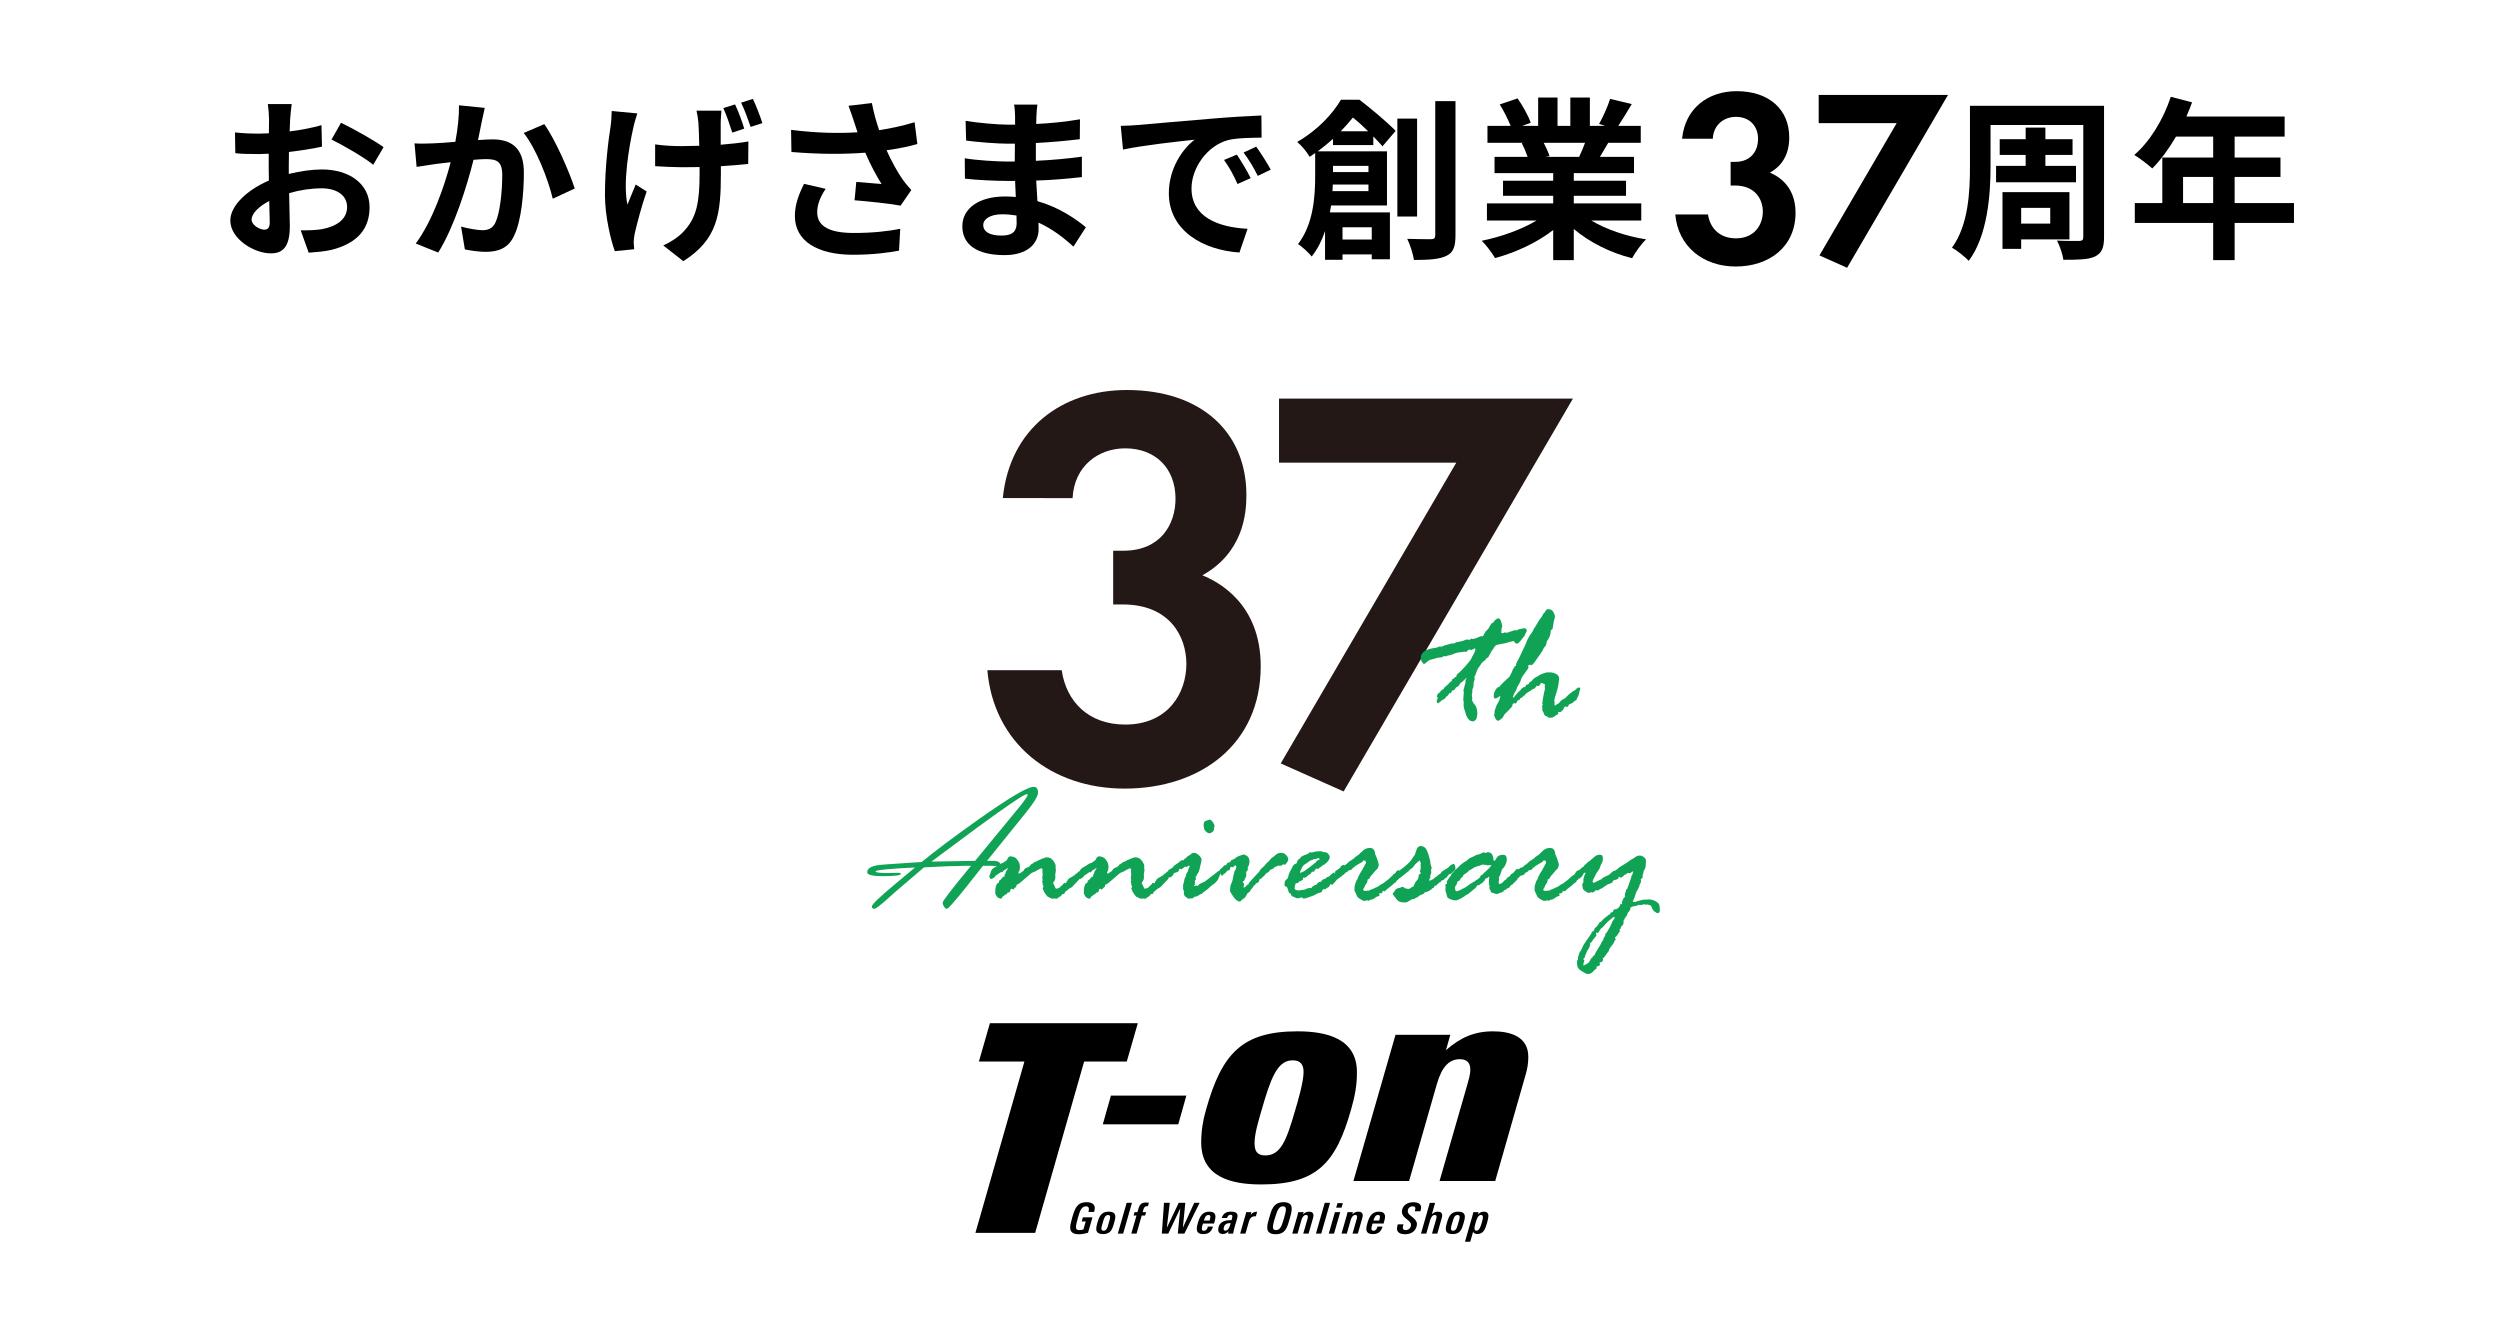 <?xml version="1.0" encoding="utf-8"?>
<!-- Generator: Adobe Illustrator 16.0.0, SVG Export Plug-In . SVG Version: 6.00 Build 0)  -->
<!DOCTYPE svg PUBLIC "-//W3C//DTD SVG 1.1//EN" "http://www.w3.org/Graphics/SVG/1.1/DTD/svg11.dtd">
<svg version="1.1" id="レイヤー_1" xmlns="http://www.w3.org/2000/svg" xmlns:xlink="http://www.w3.org/1999/xlink" x="0px"
	 y="0px" width="338px" height="180px" viewBox="0 0 338 180" enable-background="new 0 0 338 180" xml:space="preserve">
<g>
	<path d="M34.996,18.071l1.356-0.047l0.023-1.895c0-0.491-0.093-1.638-0.164-2.059h3.228c-0.07,0.421-0.164,1.427-0.21,2.035
		l-0.07,1.661c1.544-0.187,3.088-0.491,4.304-0.842l0.07,2.9c-1.333,0.304-2.947,0.538-4.468,0.725l-0.023,2.105v0.865
		c1.59-0.397,3.205-0.608,4.491-0.608c3.602,0,6.433,1.871,6.433,5.099c0,2.76-1.45,4.842-5.169,5.778
		c-1.076,0.234-2.129,0.304-3.064,0.375l-1.076-3.018c1.053,0,2.059-0.023,2.877-0.164c1.895-0.351,3.392-1.287,3.392-2.994
		c0-1.59-1.403-2.526-3.438-2.526c-1.45,0-2.971,0.234-4.397,0.655l0.093,4.468c0,2.9-1.029,3.672-2.573,3.672
		c-2.269,0-5.474-1.965-5.474-4.444c0-2.035,2.339-4.164,5.216-5.403l-0.023-1.661v-1.965l-1.24,0.047
		c-1.567,0-2.479-0.023-3.275-0.117l-0.047-2.807C33.125,18.047,34.154,18.071,34.996,18.071z M34.014,29.696
		c0,0.726,1.099,1.357,1.708,1.357c0.421,0,0.749-0.187,0.749-0.982l-0.07-2.9C34.973,27.919,34.014,28.878,34.014,29.696z
		 M51.861,19.896l-1.403,2.386c-1.123-0.959-4.187-2.713-5.637-3.415l1.286-2.269C47.908,17.463,50.622,19.006,51.861,19.896z"/>
	<path d="M58.545,19.381c0.725-0.023,1.824-0.094,3.018-0.21c0.327-1.754,0.515-3.462,0.491-4.936l3.485,0.351
		c-0.141,0.608-0.304,1.357-0.421,1.941l-0.491,2.41c0.772-0.047,1.474-0.094,1.965-0.094c2.48,0,4.234,1.1,4.234,4.468
		c0,2.76-0.327,6.55-1.333,8.585c-0.772,1.637-2.082,2.152-3.836,2.152c-0.912,0-2.012-0.164-2.807-0.328l-0.514-3.087
		c0.912,0.257,2.246,0.491,2.877,0.491c0.772,0,1.38-0.234,1.754-1.006c0.631-1.333,0.936-4.164,0.936-6.479
		c0-1.872-0.795-2.129-2.269-2.129c-0.374,0-0.959,0.047-1.614,0.094c-0.889,3.556-2.62,9.099-4.772,12.538l-3.041-1.216
		c2.269-3.064,3.883-7.79,4.725-10.994l-2.012,0.234c-0.655,0.117-1.895,0.281-2.596,0.397l-0.281-3.181
		C56.884,19.451,57.679,19.404,58.545,19.381z M77.703,25.486l-2.971,1.38c-0.608-2.597-2.269-6.831-3.93-8.889l2.783-1.193
		C75.036,18.796,77.001,23.264,77.703,25.486z"/>
	<path d="M85.626,17.252c-0.584,2.597-1.427,7.509-0.795,10.41c0.304-0.725,0.749-1.872,1.123-2.713l1.474,0.936
		c-0.702,2.012-1.31,4.374-1.614,5.684c-0.07,0.375-0.141,0.889-0.141,1.146c0.023,0.257,0.047,0.655,0.07,0.982l-2.62,0.257
		c-0.515-1.403-1.333-4.678-1.333-7.579c0-3.836,0.468-7.438,0.772-9.357c0.093-0.631,0.117-1.427,0.14-2.012l3.462,0.328
		C85.977,15.919,85.72,16.761,85.626,17.252z M92.129,19.755l2.41-0.046c-0.023-1.287-0.07-2.526-0.117-3.158
		c-0.047-0.562-0.164-1.24-0.257-1.59h3.369c-0.047,0.491-0.07,1.052-0.094,1.59v3.018c1.403-0.117,2.713-0.257,3.743-0.444
		l-0.023,3.041c-1.006,0.117-2.292,0.21-3.696,0.304v0.959c0,5.521-0.421,8.912-5.076,11.883l-2.713-2.128
		c0.913-0.398,2.082-1.146,2.737-1.872c1.778-1.871,2.175-3.953,2.175-7.906v-0.819l-2.386,0.023c-1.029,0-2.456-0.07-3.625-0.141
		v-2.947C89.72,19.685,90.866,19.755,92.129,19.755z M100.62,17.393l-1.614,0.538c-0.328-1.006-0.772-2.363-1.216-3.322l1.59-0.491
		C99.825,15.053,100.363,16.503,100.62,17.393z M103.076,16.644l-1.59,0.515c-0.351-1.006-0.819-2.339-1.287-3.275l1.591-0.515
		C102.234,14.305,102.796,15.755,103.076,16.644z"/>
	<path d="M115.936,17.884l-0.468-1.427c-0.187-0.538-0.444-1.38-0.749-2.152l3.158-0.374c0.234,1.24,0.584,2.503,0.982,3.672
		c1.684-0.257,3.322-0.631,4.795-1.076l0.374,2.947c-1.193,0.351-2.69,0.632-4.164,0.842c0.678,1.521,1.497,2.971,2.082,3.813
		c0.398,0.584,0.842,1.099,1.263,1.567l-1.45,2.105c-1.31-0.257-4.257-0.562-6.222-0.725l0.234-2.479
		c1.146,0.094,2.69,0.234,3.416,0.281c-0.702-1.123-1.544-2.667-2.199-4.234c-2.783,0.21-5.988,0.234-9.988-0.094l-0.046-2.994
		C110.462,18,113.457,18.047,115.936,17.884z M110.485,28.691c0,1.965,1.754,2.807,4.959,2.807c2.549,0,4.608-0.234,6.269-0.561
		l-0.164,2.947c-1.333,0.257-3.438,0.561-6.292,0.561c-4.772-0.023-7.789-1.871-7.789-5.24c0-1.427,0.444-2.76,1.24-4.351
		l2.924,0.678C110.883,26.632,110.485,27.685,110.485,28.691z"/>
	<path d="M136.07,21.837h1.123l0.023-2.409h-0.865c-1.474,0-4.188-0.211-5.731-0.421l-0.07-2.667
		c1.684,0.281,4.351,0.515,5.778,0.515h0.912v-1.1c0-0.444-0.047-1.169-0.14-1.614h3.158c-0.07,0.468-0.117,1.053-0.14,1.661
		l-0.023,0.959c1.918-0.093,3.859-0.281,5.918-0.631l-0.023,2.69c-1.544,0.187-3.672,0.397-5.941,0.515v2.409
		c2.362-0.117,4.328-0.304,6.222-0.561v2.76c-2.105,0.234-3.93,0.397-6.175,0.468l0.164,2.784c2.947,0.842,5.193,2.409,6.55,3.532
		l-1.684,2.62c-1.263-1.169-2.854-2.409-4.726-3.251l0.023,0.865c0,1.988-1.521,3.532-4.608,3.532c-3.743,0-5.708-1.427-5.708-3.906
		c0-2.363,2.175-4.023,5.778-4.023c0.491,0,0.982,0.023,1.45,0.07l-0.094-2.175h-1.216c-1.357,0-4.023-0.117-5.567-0.304
		l-0.023-2.76C131.953,21.673,134.831,21.837,136.07,21.837z M135.509,28.971c-1.661,0-2.573,0.655-2.573,1.451
		c0,0.889,0.842,1.427,2.457,1.427c1.24,0,2.058-0.351,2.058-1.708l-0.023-1.006C136.819,29.042,136.164,28.971,135.509,28.971z"/>
	<path d="M153.818,16.901c1.965-0.164,5.825-0.515,10.105-0.866c2.409-0.21,4.959-0.351,6.62-0.421l0.023,2.994
		c-1.264,0.023-3.275,0.023-4.515,0.328c-2.83,0.749-4.959,3.766-4.959,6.549c0,3.86,3.603,5.24,7.579,5.451l-1.1,3.205
		c-4.912-0.328-9.544-2.948-9.544-8.023c0-3.369,1.895-6.035,3.486-7.228c-2.199,0.234-6.971,0.749-9.685,1.333l-0.304-3.205
		C152.462,16.995,153.374,16.948,153.818,16.901z M169.093,24.083l-1.778,0.795c-0.584-1.287-1.076-2.199-1.824-3.251l1.731-0.725
		C167.783,21.743,168.649,23.17,169.093,24.083z M171.807,22.937l-1.754,0.842c-0.632-1.263-1.17-2.128-1.918-3.158l1.708-0.795
		C170.427,20.644,171.315,22.024,171.807,22.937z"/>
	<path d="M183.8,13.486c1.614,1.24,3.743,3.018,4.889,4.211l-1.777,2.082c-0.327-0.374-0.749-0.842-1.24-1.333v1.169h-5.45v-0.842
		c-0.631,0.562-1.31,1.123-2.058,1.685h9.356v7.321h-7.556l-0.164,0.936h8.117v6.339h-2.456v-0.655h-3.953v0.725h-2.362V31.24
		c-0.422,1.263-1.006,2.433-1.802,3.439c-0.351-0.468-1.356-1.38-1.848-1.685c2.082-2.69,2.315-6.456,2.315-9.146v-3.158
		l-0.748,0.515c-0.328-0.608-1.146-1.591-1.685-2.012c2.807-1.614,4.795-3.813,5.918-5.708H183.8z M180.151,25.837h4.865v-0.889
		h-4.819L180.151,25.837z M185.017,23.264v-0.842h-4.796v0.842H185.017z M184.97,17.743c-0.655-0.655-1.38-1.31-2.059-1.848
		c-0.468,0.584-1.029,1.216-1.638,1.848H184.97z M185.461,32.387v-1.661h-3.953v1.661H185.461z M191.59,16.036v13.24h-2.667v-13.24
		H191.59z M196.782,13.673v18.128c0,1.567-0.304,2.339-1.216,2.784c-0.936,0.468-2.363,0.562-4.398,0.562
		c-0.116-0.772-0.514-2.059-0.912-2.854c1.403,0.047,2.761,0.047,3.229,0.047c0.397,0,0.562-0.141,0.562-0.562V13.673H196.782z"/>
	<path d="M206.017,19.311h-4.912v-2.292h3.135c-0.351-0.889-0.936-2.035-1.474-2.9l2.409-0.819c0.702,1.006,1.474,2.386,1.778,3.298
		l-1.146,0.421h2.152v-3.836h2.619v3.836h1.731v-3.836h2.643v3.836h2.082l-0.842-0.257c0.538-0.936,1.17-2.362,1.497-3.392
		l2.924,0.702c-0.632,1.076-1.286,2.129-1.824,2.947h3.041v2.292h-4.397l-1.123,1.895h4.608v2.199h-8.141v1.029h7.064v2.035h-7.064
		v1.029h9.123v2.316h-6.761c1.988,1.193,4.702,2.129,7.415,2.55c-0.654,0.608-1.474,1.778-1.895,2.55
		c-2.9-0.726-5.73-2.129-7.883-3.954v4.211h-2.784V31.1c-2.198,1.708-5.075,3.041-7.859,3.79c-0.397-0.679-1.216-1.778-1.801-2.339
		c2.643-0.538,5.38-1.521,7.415-2.737h-6.714v-2.316h8.959v-1.029h-6.783v-2.035h6.783v-1.029h-7.93v-2.199h4.468
		c-0.187-0.562-0.491-1.31-0.795-1.848L206.017,19.311z M208.707,19.311c0.327,0.608,0.632,1.31,0.795,1.801l-0.538,0.094h4.538
		c0.258-0.562,0.562-1.24,0.796-1.895H208.707z"/>
	<path d="M227.417,18.754c0.408-4.115,3.504-6.428,7.381-6.428c4.354,0,7.108,2.449,7.108,6.258c0,1.19-0.238,3.435-2.619,4.762
		c0.919,0.374,3.47,1.667,3.47,5.408c0,4.66-3.605,7.279-8.095,7.279c-4.354,0-7.789-2.687-8.163-7.041h4.422
		c0.271,1.871,1.598,3.231,3.774,3.231c2.552,0,3.64-1.871,3.64-3.605c0-1.667-1.021-3.537-3.775-3.537h-0.578v-3.197h0.612
		c2.177,0,3.095-1.531,3.095-3.095c0-1.803-1.19-2.993-2.993-2.993c-1.564,0-3.026,1.021-3.129,2.959H227.417z"/>
	<path d="M256.431,16.646h-10.544v-3.81h17.482L249.73,36.203l-3.741-1.667L256.431,16.646z"/>
	<path d="M284.467,14.305v17.754c0,1.45-0.305,2.152-1.217,2.62c-0.912,0.421-2.245,0.444-4.28,0.444
		c-0.094-0.725-0.491-1.895-0.866-2.597c1.217,0.07,2.597,0.047,2.994,0.047c0.422,0,0.562-0.14,0.562-0.538V16.901h-12.538v5.567
		c0,3.836-0.397,9.404-2.947,12.795c-0.468-0.515-1.66-1.45-2.269-1.778c2.245-3.064,2.433-7.602,2.433-11.018v-8.164H284.467z
		 M276.537,17.252v1.567h3.672v2.129h-3.672v1.474h4.14v2.222H269.87v-2.222h4v-1.474h-3.509v-2.129h3.509v-1.567H276.537z
		 M279.788,25.977v6.386h-6.526v1.287h-2.526v-7.673H279.788z M273.262,30.234h3.93v-2.128h-3.93V30.234z"/>
	<path d="M292.344,27.451v-6.152h6.877v-2.83h-5.029c-0.982,1.684-2.082,3.181-3.205,4.304c-0.538-0.491-1.73-1.403-2.433-1.824
		c2.105-1.801,3.93-4.795,4.936-7.86l2.878,0.749c-0.234,0.655-0.491,1.287-0.772,1.918h13.287v2.714h-6.761v2.83h6.199v2.62h-6.199
		v3.532h8.023v2.69h-8.023v5.029h-2.9v-5.029h-10.597v-2.69H292.344z M299.221,27.451v-3.532h-4.07v3.532H299.221z"/>
</g>
<g>
	<g>
		<path fill="#231815" d="M135.579,67.342c0.928-9.355,7.963-14.612,16.777-14.612c9.896,0,16.159,5.566,16.159,14.226
			c0,2.706-0.541,7.81-5.953,10.824c2.087,0.851,7.887,3.789,7.887,12.294c0,10.592-8.196,16.546-18.402,16.546
			c-9.896,0-17.706-6.108-18.556-16.005h10.051c0.619,4.252,3.634,7.345,8.582,7.345c5.799,0,8.273-4.252,8.273-8.195
			c0-3.788-2.319-8.041-8.582-8.041h-1.314v-7.268h1.392c4.948,0,7.036-3.479,7.036-7.036c0-4.098-2.706-6.804-6.804-6.804
			c-3.557,0-6.881,2.319-7.113,6.727H135.579z"/>
		<path fill="#231815" d="M196.891,62.549h-23.968v-8.66h39.74l-31.004,53.116l-8.505-3.788L196.891,62.549z"/>
	</g>
	<g>
		<path fill="#11A355" d="M133.444,116.385h1.033c0.501,0.052,0.751,0.206,0.751,0.462c0,0.165-0.183,0.247-0.55,0.247l-0.729-0.045
			l-1.056,0.011l-2.296,2.913c-1.553,1.935-2.412,2.901-2.578,2.901c-0.146,0-0.28-0.107-0.403-0.322
			c-0.115-0.186-0.173-0.356-0.173-0.512c0-0.233,1.279-1.894,3.836-4.98H130.4c-1.226,0.008-3.049,0.075-5.469,0.205l-3.809,3.25
			l-1.476,1.321c-0.796,0.692-1.281,1.038-1.454,1.038c-0.21,0-0.315-0.109-0.315-0.327c0-0.271,1.085-1.31,3.256-3.116l2.58-2.145
			c-3.447,0.165-5.228,0.338-5.34,0.518v0.012c0,0.143,0.537,0.214,1.611,0.214l1.51-0.022c0.203-0.008,0.304,0.038,0.304,0.135
			c0,0.211-0.819,0.315-2.456,0.315c-1.397,0-2.096-0.176-2.096-0.529c0-0.45,0.413-0.759,1.239-0.924
			c0.233-0.053,0.811-0.108,1.735-0.169l4.394-0.293c1.773-1.466,4.308-3.368,7.605-5.707c4.198-2.971,6.704-4.455,7.515-4.455
			c0.406,0,0.608,0.263,0.608,0.789c0,0.443-0.529,1.322-1.587,2.638L133.444,116.385z M131.833,116.385l5.279-6.419l0.979-1.196
			c0.42-0.533,0.698-0.943,0.833-1.229l0.017-0.045c0-0.083-0.038-0.124-0.113-0.124c-0.354,0-2.587,1.504-6.701,4.513l-6.194,4.602
			L131.833,116.385z"/>
		<path fill="#11A355" d="M143.944,119.372h0.045l0.113,0.045c0.015,0,0.03-0.008,0.045-0.022c0-0.128,0.061-0.236,0.181-0.327
			c0.038-0.143,0.122-0.251,0.254-0.326s0.341-0.199,0.627-0.372l0.282-0.248l0.135-0.067l0.09-0.112
			c0.083-0.098,0.162-0.146,0.237-0.146c0.113,0,0.169,0.041,0.169,0.123l-0.102,0.226l0.045,0.372c0,0.135-0.047,0.255-0.141,0.36
			c-0.094,0.105-0.239,0.259-0.435,0.462l-0.575,0.608l-0.305,0.158c-0.075,0.045-0.143,0.098-0.203,0.157l-0.44,0.372
			c0,0.105-0.034,0.184-0.102,0.236h-0.181l-0.09,0.045c-0.053,0.144-0.207,0.282-0.463,0.417l-0.158,0.113
			c-0.053,0.045-0.102,0.067-0.147,0.067l-0.316-0.045l-0.214,0.045c-0.061,0-0.142-0.03-0.243-0.09
			c-0.102-0.061-0.205-0.107-0.311-0.142c-0.105-0.033-0.239-0.173-0.4-0.417c-0.162-0.243-0.25-0.403-0.265-0.479
			c0-0.03-0.017-0.08-0.051-0.152c-0.034-0.071-0.051-0.114-0.051-0.129c0-0.016,0.034-0.091,0.102-0.226v-0.022
			c0-0.022-0.021-0.075-0.062-0.158c-0.042-0.082-0.062-0.184-0.062-0.304c0-0.067-0.022-0.154-0.067-0.26
			c0.06-0.06,0.09-0.104,0.09-0.135s-0.011-0.073-0.034-0.13c-0.022-0.056-0.034-0.1-0.034-0.129l0.067-0.553l-0.045-0.281
			l0.022-0.271c0-0.157-0.067-0.236-0.202-0.236c-0.06,0-0.135,0.041-0.225,0.124l-0.078,0.022
			c-0.202,0.098-0.345,0.179-0.427,0.242c-0.083,0.063-0.168,0.096-0.258,0.096c-0.045,0.045-0.131,0.086-0.258,0.124l-0.09,0.067
			c-0.03,0.03-0.09,0.075-0.18,0.135c0,0.022-0.14,0.148-0.421,0.378s-0.533,0.445-0.758,0.647
			c-0.225,0.203-0.387,0.314-0.488,0.333s-0.152,0.114-0.152,0.287c0,0.03-0.067,0.09-0.202,0.18c-0.015,0-0.093,0.083-0.235,0.248
			c-0.12-0.09-0.188-0.135-0.202-0.135c-0.098,0-0.169,0.124-0.215,0.372c-0.045,0.098-0.166,0.157-0.361,0.18
			c-0.015,0.008-0.042,0.064-0.079,0.169l-0.045,0.045h-0.113c-0.015,0-0.068,0.044-0.158,0.13c-0.09,0.087-0.169,0.141-0.237,0.163
			c-0.098,0.203-0.181,0.305-0.248,0.305c-0.03,0-0.074-0.016-0.13-0.045c-0.056-0.03-0.126-0.057-0.208-0.079
			c-0.083-0.022-0.175-0.114-0.276-0.276c-0.102-0.161-0.152-0.298-0.152-0.411c0-0.834,0.162-1.288,0.484-1.363l0.022-0.045v-0.09
			c0-0.098,0.043-0.167,0.13-0.209c0.086-0.041,0.174-0.124,0.265-0.248c0.09-0.123,0.15-0.193,0.18-0.208h0.146
			c0.03,0,0.045-0.079,0.045-0.236c0-0.045,0.019-0.087,0.057-0.124c0.038-0.038,0.06-0.092,0.067-0.163s0.062-0.188,0.164-0.35
			s0.152-0.258,0.152-0.287l-0.022-0.045c-0.188,0.173-0.323,0.267-0.405,0.281c-0.083,0.015-0.196,0.124-0.338,0.327l-0.18-0.034
			c-0.316,0.232-0.511,0.364-0.587,0.395c-0.075,0.03-0.158,0.116-0.249,0.259c0,0.045-0.026,0.075-0.079,0.09
			c-0.053,0.016-0.15,0.075-0.293,0.181h-0.068c-0.188,0-0.283-0.135-0.283-0.405l0.236-0.643c0.068-0.203,0.227-0.374,0.479-0.513
			s0.463-0.272,0.636-0.4c0.172-0.127,0.345-0.194,0.518-0.202l0.079-0.113c0.255-0.097,0.427-0.251,0.518-0.462
			c0.09-0.21,0.214-0.315,0.372-0.315c0.413,0,0.728,0.152,0.945,0.457c0.218,0.304,0.327,0.546,0.327,0.727l0.022,0.304
			c0,0.105-0.022,0.252-0.067,0.439c-0.09,0.136-0.135,0.237-0.135,0.305c0,0.06,0.038,0.09,0.113,0.09
			c0.045,0,0.105-0.032,0.18-0.096c0.075-0.063,0.16-0.122,0.253-0.175s0.148-0.098,0.164-0.135
			c0.075-0.181,0.206-0.305,0.394-0.372s0.304-0.124,0.349-0.169l0.112-0.09l0.09-0.169c0.203-0.091,0.337-0.173,0.405-0.248
			c0.067-0.075,0.157-0.124,0.27-0.146s0.24-0.091,0.383-0.203l0.169-0.045l0.158-0.09c0.015-0.016,0.06-0.034,0.135-0.057
			c0.075-0.022,0.186-0.062,0.332-0.118c0.146-0.057,0.246-0.085,0.298-0.085c0.383,0,0.685,0.154,0.906,0.462
			c0.222,0.309,0.332,0.557,0.332,0.744l-0.022,0.202l0.045,0.305v0.045l-0.09,0.62l0.022,0.214c0,0.353-0.075,0.597-0.225,0.732
			c-0.038,0.015-0.057,0.053-0.057,0.112v0.102l0.226,0.474c0.067,0.165,0.12,0.247,0.158,0.247l0.361-0.101
			c0.105-0.03,0.192-0.109,0.26-0.237c0.061-0.029,0.166-0.12,0.316-0.271C143.774,119.432,143.846,119.372,143.944,119.372z"/>
		<path fill="#11A355" d="M155.92,119.372h0.045l0.113,0.045c0.015,0,0.03-0.008,0.045-0.022c0-0.128,0.061-0.236,0.181-0.327
			c0.038-0.143,0.122-0.251,0.254-0.326s0.341-0.199,0.627-0.372l0.282-0.248l0.135-0.067l0.09-0.112
			c0.083-0.098,0.162-0.146,0.237-0.146c0.113,0,0.169,0.041,0.169,0.123l-0.102,0.226l0.045,0.372c0,0.135-0.047,0.255-0.141,0.36
			c-0.094,0.105-0.239,0.259-0.435,0.462l-0.575,0.608l-0.305,0.158c-0.075,0.045-0.143,0.098-0.203,0.157l-0.44,0.372
			c0,0.105-0.034,0.184-0.102,0.236h-0.181l-0.09,0.045c-0.053,0.144-0.207,0.282-0.463,0.417l-0.158,0.113
			c-0.053,0.045-0.102,0.067-0.147,0.067l-0.316-0.045l-0.214,0.045c-0.061,0-0.142-0.03-0.243-0.09
			c-0.102-0.061-0.205-0.107-0.311-0.142c-0.105-0.033-0.239-0.173-0.4-0.417c-0.162-0.243-0.25-0.403-0.265-0.479
			c0-0.03-0.017-0.08-0.051-0.152c-0.034-0.071-0.051-0.114-0.051-0.129c0-0.016,0.034-0.091,0.102-0.226v-0.022
			c0-0.022-0.021-0.075-0.062-0.158c-0.042-0.082-0.062-0.184-0.062-0.304c0-0.067-0.022-0.154-0.067-0.26
			c0.06-0.06,0.09-0.104,0.09-0.135s-0.011-0.073-0.034-0.13c-0.022-0.056-0.034-0.1-0.034-0.129l0.067-0.553l-0.045-0.281
			l0.022-0.271c0-0.157-0.067-0.236-0.202-0.236c-0.06,0-0.135,0.041-0.225,0.124l-0.078,0.022
			c-0.202,0.098-0.345,0.179-0.427,0.242c-0.083,0.063-0.168,0.096-0.258,0.096c-0.045,0.045-0.131,0.086-0.258,0.124l-0.09,0.067
			c-0.03,0.03-0.09,0.075-0.18,0.135c0,0.022-0.14,0.148-0.421,0.378s-0.533,0.445-0.758,0.647
			c-0.225,0.203-0.387,0.314-0.488,0.333s-0.152,0.114-0.152,0.287c0,0.03-0.067,0.09-0.202,0.18c-0.015,0-0.093,0.083-0.235,0.248
			c-0.12-0.09-0.188-0.135-0.202-0.135c-0.098,0-0.169,0.124-0.215,0.372c-0.045,0.098-0.166,0.157-0.361,0.18
			c-0.015,0.008-0.042,0.064-0.079,0.169l-0.045,0.045h-0.113c-0.015,0-0.068,0.044-0.158,0.13c-0.09,0.087-0.169,0.141-0.237,0.163
			c-0.098,0.203-0.181,0.305-0.248,0.305c-0.03,0-0.074-0.016-0.13-0.045c-0.056-0.03-0.126-0.057-0.208-0.079
			c-0.083-0.022-0.175-0.114-0.276-0.276c-0.102-0.161-0.152-0.298-0.152-0.411c0-0.834,0.162-1.288,0.484-1.363l0.022-0.045v-0.09
			c0-0.098,0.043-0.167,0.13-0.209c0.086-0.041,0.174-0.124,0.265-0.248c0.09-0.123,0.15-0.193,0.18-0.208h0.146
			c0.03,0,0.045-0.079,0.045-0.236c0-0.045,0.019-0.087,0.057-0.124c0.038-0.038,0.06-0.092,0.067-0.163s0.062-0.188,0.164-0.35
			s0.152-0.258,0.152-0.287l-0.022-0.045c-0.188,0.173-0.323,0.267-0.405,0.281c-0.083,0.015-0.196,0.124-0.338,0.327l-0.18-0.034
			c-0.316,0.232-0.511,0.364-0.587,0.395c-0.075,0.03-0.158,0.116-0.249,0.259c0,0.045-0.026,0.075-0.079,0.09
			c-0.053,0.016-0.15,0.075-0.293,0.181h-0.068c-0.188,0-0.283-0.135-0.283-0.405l0.236-0.643c0.068-0.203,0.227-0.374,0.479-0.513
			s0.463-0.272,0.636-0.4c0.172-0.127,0.345-0.194,0.518-0.202l0.079-0.113c0.255-0.097,0.427-0.251,0.518-0.462
			c0.09-0.21,0.214-0.315,0.372-0.315c0.413,0,0.728,0.152,0.945,0.457c0.218,0.304,0.327,0.546,0.327,0.727l0.022,0.304
			c0,0.105-0.022,0.252-0.067,0.439c-0.09,0.136-0.135,0.237-0.135,0.305c0,0.06,0.038,0.09,0.113,0.09
			c0.045,0,0.105-0.032,0.18-0.096c0.075-0.063,0.16-0.122,0.253-0.175s0.148-0.098,0.164-0.135
			c0.075-0.181,0.206-0.305,0.394-0.372s0.304-0.124,0.349-0.169l0.112-0.09l0.09-0.169c0.203-0.091,0.337-0.173,0.405-0.248
			c0.067-0.075,0.157-0.124,0.27-0.146s0.24-0.091,0.383-0.203l0.169-0.045l0.158-0.09c0.015-0.016,0.06-0.034,0.135-0.057
			c0.075-0.022,0.186-0.062,0.332-0.118c0.146-0.057,0.246-0.085,0.298-0.085c0.383,0,0.685,0.154,0.906,0.462
			c0.222,0.309,0.332,0.557,0.332,0.744l-0.022,0.202l0.045,0.305v0.045l-0.09,0.62l0.022,0.214c0,0.353-0.075,0.597-0.225,0.732
			c-0.038,0.015-0.057,0.053-0.057,0.112v0.102l0.226,0.474c0.067,0.165,0.12,0.247,0.158,0.247l0.361-0.101
			c0.105-0.03,0.192-0.109,0.26-0.237c0.061-0.029,0.166-0.12,0.316-0.271C155.751,119.432,155.823,119.372,155.92,119.372z"/>
		<path fill="#11A355" d="M157.931,117.682l0.181-0.157h0.067c0.052,0,0.131-0.057,0.237-0.169l0.113-0.046
			c0.15-0.225,0.282-0.356,0.395-0.394l0.181-0.136c0.03-0.029,0.073-0.056,0.13-0.079c0.056-0.022,0.146-0.096,0.271-0.22
			c0.124-0.123,0.224-0.186,0.299-0.186s0.136,0.008,0.181,0.022c0.045-0.09,0.135-0.178,0.271-0.265
			c0.135-0.086,0.245-0.189,0.327-0.31l0.147-0.067c0.12-0.061,0.227-0.138,0.321-0.231c0.094-0.094,0.216-0.141,0.367-0.141
			c0.218,0,0.445,0.11,0.682,0.332c0.237,0.222,0.355,0.434,0.355,0.637l-0.191,0.879c-0.128,0.646-0.271,0.984-0.428,1.014
			l-0.045,0.237c-0.105,0.075-0.158,0.135-0.158,0.18l0.067,0.271c0,0.038-0.042,0.094-0.124,0.169
			c-0.015,0-0.022,0.022-0.022,0.067v0.462c0,0.083-0.053,0.15-0.158,0.203c0.015,0.016,0.038,0.03,0.068,0.045
			c0.045-0.045,0.146-0.067,0.304-0.067l0.18,0.022l0.248-0.248c0.053-0.015,0.125-0.051,0.22-0.106
			c0.093-0.057,0.253-0.13,0.478-0.22l1.474-1.127c0.203-0.203,0.356-0.305,0.461-0.305c0.112,0,0.168,0.072,0.168,0.215
			c0,0.165-0.032,0.302-0.096,0.411c-0.064,0.108-0.122,0.24-0.174,0.395c-0.053,0.153-0.115,0.261-0.186,0.32
			c-0.071,0.061-0.129,0.126-0.175,0.197c-0.045,0.071-0.167,0.175-0.366,0.31c-0.199,0.136-0.368,0.272-0.507,0.412
			c-0.139,0.139-0.253,0.238-0.343,0.298l-0.484,0.35l-0.067,0.112c-0.015,0.016-0.085,0.047-0.208,0.096
			c-0.124,0.05-0.235,0.111-0.333,0.187l-0.203,0.112c-0.045,0.03-0.118,0.049-0.22,0.057s-0.19,0.051-0.265,0.13
			c-0.075,0.078-0.135,0.118-0.18,0.118l-0.169-0.022l-0.226,0.067c-0.127,0-0.283-0.077-0.467-0.231
			c-0.184-0.153-0.276-0.317-0.276-0.49v-0.067l0.023-0.157c0-0.03-0.023-0.107-0.068-0.231s-0.067-0.193-0.067-0.208l0.022-0.158
			l-0.022-0.067c0-0.203,0.015-0.33,0.045-0.383c0.03-0.053,0.052-0.126,0.067-0.22s0.03-0.171,0.045-0.231l0.056-0.281
			c0.03-0.09,0.068-0.15,0.113-0.181c0.015-0.06,0.045-0.161,0.09-0.304l0.045-0.203l0.113-0.157
			c0.06-0.061,0.096-0.142,0.107-0.243c0.011-0.101,0.051-0.208,0.118-0.32c0.067-0.113,0.102-0.181,0.102-0.203
			c0-0.09-0.045-0.135-0.135-0.135c-0.03,0-0.124,0.06-0.282,0.18l-0.203-0.067c-0.015,0-0.056,0.038-0.124,0.112
			c0,0.03-0.034,0.053-0.101,0.068c-0.068,0.015-0.132,0.071-0.192,0.169l-0.09,0.022l-0.146-0.068h-0.045
			c-0.075,0-0.12,0.083-0.135,0.248c-0.083,0.12-0.191,0.199-0.327,0.237l-0.248,0.067c-0.083,0.03-0.143,0.098-0.18,0.202
			c-0.038,0.105-0.113,0.201-0.226,0.288c-0.113,0.086-0.188,0.129-0.225,0.129c-0.21,0-0.316-0.116-0.316-0.349l0.09-0.53
			L157.931,117.682z M162.798,112.049l-0.068-0.439v-0.068c0-0.353,0.12-0.548,0.361-0.586c0.052-0.007,0.21-0.056,0.473-0.146
			c0.135,0.029,0.276,0.147,0.422,0.354s0.22,0.389,0.22,0.546c0,0.016-0.011,0.05-0.034,0.102
			c-0.022,0.053-0.038,0.152-0.045,0.299c-0.008,0.146-0.081,0.274-0.22,0.383c-0.139,0.109-0.288,0.164-0.445,0.164
			c-0.105,0-0.238-0.073-0.4-0.22S162.813,112.161,162.798,112.049z"/>
		<path fill="#11A355" d="M165.908,116.735l0.045-0.09c0.248,0,0.41-0.102,0.485-0.305l0.045-0.045
			c0.271-0.09,0.464-0.193,0.58-0.31c0.117-0.116,0.327-0.224,0.631-0.321s0.464-0.146,0.479-0.146c0.045,0,0.182,0.067,0.411,0.203
			c0.229,0.135,0.344,0.391,0.344,0.766c0,0.271-0.075,0.522-0.226,0.755v0.35l-0.022,0.09c-0.128,0.09-0.191,0.191-0.191,0.305
			v0.09l0.022,0.327l-0.315,0.687c-0.128,0.061-0.191,0.113-0.191,0.158c0,0.03,0.032,0.065,0.096,0.106
			c0.063,0.042,0.096,0.1,0.096,0.175c0,0.083-0.022,0.237-0.068,0.462c0.015,0.016,0.03,0.022,0.045,0.022h0.045
			c0.03-0.06,0.09-0.104,0.18-0.135l0.113-0.079c0.015-0.082,0.041-0.143,0.079-0.18h0.135c0.06,0,0.09-0.061,0.09-0.181
			c0-0.045,0.165-0.238,0.496-0.58s0.531-0.562,0.603-0.659c0.071-0.098,0.147-0.179,0.231-0.242
			c0.082-0.063,0.131-0.13,0.146-0.197c0.014-0.067,0.058-0.132,0.129-0.191c0.071-0.061,0.129-0.122,0.175-0.187
			c0.045-0.063,0.108-0.121,0.191-0.174s0.167-0.143,0.253-0.271s0.27-0.309,0.547-0.541c0.045-0.037,0.098-0.105,0.158-0.203
			c0.059-0.098,0.17-0.197,0.332-0.298c0.162-0.102,0.314-0.226,0.461-0.372s0.396-0.22,0.75-0.22c0.203,0,0.4,0.096,0.592,0.287
			s0.287,0.389,0.287,0.592c0,0.105-0.02,0.186-0.057,0.242c-0.037,0.056-0.1,0.152-0.186,0.287s-0.168,0.203-0.242,0.203
			l-0.203-0.068c-0.143,0.144-0.289,0.215-0.439,0.215l-0.213-0.046c-0.137,0.091-0.244,0.14-0.328,0.146
			c-0.082,0.008-0.15,0.053-0.207,0.136s-0.119,0.13-0.186,0.141c-0.068,0.012-0.143,0.047-0.227,0.107l-0.18,0.09
			c-0.074,0.188-0.236,0.327-0.484,0.417c-0.09,0.09-0.174,0.195-0.248,0.315c0,0.022-0.035,0.053-0.107,0.09
			c-0.07,0.038-0.145,0.105-0.219,0.203c-0.075,0.098-0.135,0.146-0.181,0.146h-0.101c-0.061,0.067-0.105,0.173-0.136,0.315
			s-0.154,0.24-0.372,0.293c-0.03,0.015-0.075,0.069-0.135,0.163c-0.061,0.094-0.146,0.167-0.259,0.22
			c-0.045,0.173-0.143,0.312-0.293,0.417l-0.135,0.236c-0.038,0.075-0.111,0.148-0.22,0.22c-0.109,0.071-0.167,0.115-0.175,0.13
			s-0.056,0.114-0.146,0.299c-0.09,0.184-0.189,0.302-0.298,0.354s-0.216,0.138-0.321,0.254c-0.105,0.116-0.195,0.175-0.27,0.175
			c-0.263,0-0.544-0.215-0.845-0.643c-0.301-0.428-0.451-0.698-0.451-0.812c0-0.42,0.058-0.749,0.174-0.985
			c0.117-0.237,0.186-0.462,0.208-0.676c0.022-0.215,0.064-0.4,0.124-0.559l0.067-0.349l0.09-0.158
			c0.052-0.06,0.098-0.161,0.135-0.304l0.056-0.181c0-0.135-0.041-0.203-0.124-0.203c-0.105,0-0.195,0.068-0.27,0.203l-0.045,0.045
			c-0.188-0.045-0.286-0.067-0.293-0.067c-0.053,0-0.102,0.116-0.146,0.35c-0.03,0.075-0.105,0.124-0.226,0.146
			s-0.252,0.143-0.395,0.36l-0.056,0.045c-0.068,0.016-0.113,0.03-0.136,0.045c-0.105,0.173-0.18,0.26-0.225,0.26
			c-0.045,0-0.092-0.044-0.141-0.13s-0.111-0.152-0.186-0.197s-0.113-0.102-0.113-0.169c0-0.173,0.169-0.395,0.507-0.665
			c0.075-0.06,0.12-0.116,0.135-0.169s0.117-0.086,0.304-0.102C165.78,116.957,165.833,116.878,165.908,116.735z"/>
		<path fill="#11A355" d="M174.848,116.994l0.236-0.191c0.18-0.015,0.277-0.108,0.293-0.281c0.015-0.173,0.139-0.323,0.371-0.451
			l0.136-0.191c0.112-0.112,0.42-0.259,0.923-0.439c0.128-0.075,0.214-0.143,0.259-0.202c0.016-0.016,0.03-0.022,0.045-0.022
			l0.181,0.045c0.098,0,0.223-0.026,0.377-0.079s0.303-0.079,0.445-0.079l0.473-0.022c0.029,0,0.092,0.022,0.186,0.067
			s0.208,0.068,0.344,0.068c0.165,0,0.316,0.075,0.456,0.225c0.139,0.15,0.208,0.289,0.208,0.417c0,0.233-0.12,0.47-0.36,0.71
			c-0.239,0.24-0.431,0.376-0.573,0.405c-0.127,0.128-0.225,0.209-0.292,0.242c-0.067,0.034-0.138,0.087-0.208,0.158
			c-0.071,0.071-0.13,0.107-0.175,0.107c-0.03,0-0.053-0.01-0.067-0.028s-0.037-0.028-0.067-0.028c-0.12,0-0.251,0.146-0.394,0.439
			l-0.202-0.022c-0.128,0.082-0.21,0.173-0.248,0.271c-0.037,0.098-0.116,0.146-0.235,0.146c-0.278,0.277-0.466,0.416-0.563,0.416
			c-0.016,0-0.067-0.015-0.158-0.045c-0.06,0.075-0.09,0.154-0.09,0.237c0,0.09-0.06,0.143-0.18,0.157l-0.146,0.136l-0.112-0.023
			l-0.225,0.237c-0.112,0-0.229,0.037-0.349,0.112c-0.016,0.09-0.038,0.205-0.067,0.344c-0.03,0.139-0.045,0.216-0.045,0.231
			c0,0.218,0.198,0.326,0.597,0.326l0.541-0.079c0.143,0,0.276-0.037,0.4-0.112c0.123-0.075,0.257-0.112,0.399-0.112
			c0.045,0,0.113-0.016,0.203-0.046l0.112,0.046c0.053-0.113,0.15-0.215,0.293-0.305s0.256-0.135,0.339-0.135l0.112-0.068
			c0.03-0.09,0.075-0.149,0.135-0.18l0.091-0.079c0.06-0.06,0.116-0.09,0.169-0.09h0.157l0.045-0.022
			c0.091-0.195,0.216-0.311,0.378-0.344c0.161-0.034,0.263-0.089,0.305-0.163c0.041-0.075,0.114-0.12,0.22-0.136
			c0.104-0.015,0.193-0.065,0.265-0.152c0.071-0.086,0.159-0.167,0.265-0.242s0.179-0.131,0.22-0.169
			c0.041-0.037,0.077-0.056,0.107-0.056c0.045,0,0.067,0.033,0.067,0.101c0,0.068,0.015,0.102,0.045,0.102s0.045-0.015,0.045-0.045
			s-0.008-0.067-0.022-0.112v-0.079c0-0.112,0.061-0.188,0.181-0.226l0.507-0.326c0.015-0.158,0.058-0.25,0.13-0.276
			c0.071-0.026,0.125-0.057,0.163-0.09c0.037-0.034,0.079-0.051,0.124-0.051c0.098,0,0.146,0.056,0.146,0.169l-0.057,0.293
			l0.057,0.304c0,0.045-0.036,0.107-0.107,0.187c-0.071,0.078-0.126,0.198-0.163,0.36c-0.038,0.161-0.087,0.25-0.146,0.265h-0.068
			c-0.135,0.143-0.242,0.228-0.321,0.254s-0.141,0.072-0.186,0.141l-0.384,0.439c-0.075,0.075-0.139,0.143-0.191,0.202
			c-0.053,0.061-0.095,0.091-0.124,0.091l-0.09-0.091c0-0.015-0.016-0.022-0.046-0.022c-0.075,0-0.122,0.045-0.141,0.136
			c-0.019,0.09-0.059,0.169-0.118,0.236c-0.226,0.105-0.372,0.203-0.44,0.293l-0.067,0.022h-0.203c-0.098,0-0.165,0.073-0.203,0.22
			c-0.037,0.146-0.145,0.231-0.321,0.254s-0.302,0.067-0.377,0.135c-0.016,0.016-0.049,0.03-0.102,0.045
			c-0.053,0.016-0.158,0.075-0.316,0.181l-0.946,0.338c-0.076,0.037-0.125,0.057-0.147,0.057l-0.315,0.045
			c-0.045,0-0.09-0.03-0.135-0.091c-0.046-0.06-0.075-0.09-0.091-0.09l-0.203,0.067c-0.15,0.046-0.293,0.068-0.428,0.068
			c-0.076,0-0.158-0.026-0.249-0.079c-0.09-0.053-0.161-0.09-0.214-0.113c-0.218,0-0.372-0.169-0.462-0.507l-0.136,0.022
			c-0.03,0-0.131-0.267-0.304-0.8c-0.046-0.06-0.117-0.103-0.215-0.129s-0.146-0.1-0.146-0.22c0-0.339,0.073-0.565,0.22-0.682
			c0.146-0.117,0.228-0.205,0.242-0.266l0.158-0.585c0.029-0.023,0.067-0.098,0.112-0.226l0.259-0.474
			C174.675,117.336,174.742,117.205,174.848,116.994z M177.23,116.318l-0.136,0.067c-0.03,0.016-0.118,0.081-0.265,0.197
			c-0.146,0.117-0.289,0.211-0.428,0.282c-0.14,0.071-0.282,0.257-0.429,0.558s-0.22,0.473-0.22,0.519
			c0,0.045,0.022,0.067,0.068,0.067l0.383-0.169c0.143-0.068,0.275-0.154,0.399-0.26c0.124-0.104,0.303-0.232,0.535-0.383
			l0.091-0.09c0.015-0.03,0.084-0.085,0.208-0.164c0.124-0.078,0.216-0.155,0.276-0.23l0.112-0.045
			c0.128-0.203,0.258-0.327,0.389-0.372c0.132-0.045,0.197-0.09,0.197-0.135c0-0.091-0.071-0.136-0.214-0.136
			c-0.061,0-0.15,0.038-0.271,0.113h-0.259c-0.03,0-0.113,0.045-0.248,0.135L177.23,116.318z"/>
		<path fill="#11A355" d="M182.91,116.116l0.169-0.046l0.068-0.146c0.367-0.218,0.631-0.424,0.788-0.619
			c0.016-0.03,0.049-0.061,0.102-0.09c0.053-0.03,0.109-0.083,0.169-0.158c0.278-0.277,0.608-0.417,0.991-0.417
			c0.451,0,0.691,0.274,0.722,0.822l0.067,0.169c0.061,0.105,0.145,0.319,0.254,0.643c0.108,0.323,0.163,0.522,0.163,0.597
			c0,0.203-0.063,0.406-0.191,0.609c-0.105,0.052-0.357,0.334-0.755,0.845l-0.113,0.079c-0.06,0.135-0.139,0.27-0.236,0.405
			c-0.15,0.053-0.226,0.108-0.226,0.169v0.203c0,0.015-0.017,0.045-0.05,0.09c-0.034,0.045-0.081,0.132-0.142,0.259l-0.09,0.136
			c-0.03,0.03-0.061,0.092-0.09,0.186c-0.03,0.094-0.073,0.179-0.13,0.254s-0.085,0.135-0.085,0.18c0,0.113,0.146,0.169,0.439,0.169
			c0.016,0,0.071-0.022,0.169-0.067l0.158,0.045c0.015,0,0.053-0.024,0.112-0.073c0.061-0.049,0.152-0.088,0.276-0.118
			s0.232-0.075,0.327-0.135c0.094-0.061,0.206-0.113,0.338-0.158c0.131-0.045,0.257-0.118,0.377-0.22s0.238-0.175,0.354-0.22
			c0.117-0.045,0.226-0.114,0.327-0.208s0.216-0.183,0.344-0.265c0.128-0.083,0.33-0.264,0.608-0.541
			c0.18-0.143,0.304-0.222,0.371-0.236c0.016,0,0.081-0.1,0.197-0.299c0.117-0.199,0.25-0.299,0.4-0.299
			c0.157,0,0.236,0.075,0.236,0.226c0,0.083-0.037,0.161-0.112,0.236v0.067l0.022,0.181c0.015,0.022,0.022,0.057,0.022,0.102
			c0,0.03-0.028,0.075-0.085,0.135c-0.056,0.061-0.096,0.138-0.118,0.231s-0.094,0.155-0.214,0.186
			c-0.045,0.165-0.103,0.259-0.175,0.282c-0.071,0.022-0.171,0.098-0.298,0.225c-0.128,0.128-0.309,0.278-0.541,0.451
			s-0.393,0.306-0.479,0.399c-0.087,0.095-0.145,0.142-0.175,0.142c-0.016,0-0.045-0.016-0.09-0.046
			c-0.045-0.029-0.075-0.045-0.091-0.045c-0.045,0-0.074,0.053-0.09,0.158l-0.045,0.112c-0.098,0.061-0.154,0.09-0.169,0.09
			l-0.067-0.022h-0.045c-0.091,0-0.136,0.034-0.136,0.102l0.067,0.113v0.022c0,0.104-0.06,0.157-0.18,0.157
			c-0.083,0-0.323,0.14-0.721,0.417l-0.327,0.067l-0.271,0.146c-0.09-0.052-0.146-0.079-0.169-0.079l-0.18,0.057l-0.327,0.022
			c-0.008,0-0.145-0.075-0.411-0.226c-0.267-0.149-0.426-0.3-0.479-0.45s-0.12-0.303-0.203-0.456
			c-0.082-0.154-0.124-0.261-0.124-0.321c0-0.36,0.03-0.618,0.091-0.771c0.06-0.154,0.098-0.269,0.112-0.344s0.059-0.156,0.13-0.242
			c0.071-0.087,0.129-0.228,0.175-0.423c0.218-0.436,0.367-0.702,0.45-0.8s0.146-0.218,0.191-0.36l0.146-0.203
			c0.015-0.015,0.038-0.073,0.067-0.175c0.03-0.102,0.068-0.159,0.113-0.175c0.06-0.104,0.09-0.172,0.09-0.202
			c0-0.218-0.098-0.327-0.293-0.327c-0.038,0-0.079,0.04-0.124,0.118c-0.045,0.079-0.148,0.156-0.31,0.231
			c-0.162,0.075-0.261,0.131-0.299,0.169c-0.037,0.037-0.118,0.084-0.242,0.141s-0.231,0.145-0.321,0.265l-0.191,0.091
			c-0.061,0.143-0.113,0.221-0.158,0.236c-0.045,0.015-0.184,0.053-0.417,0.112c-0.015,0.008-0.053,0.053-0.112,0.136
			c-0.061,0.082-0.146,0.124-0.26,0.124c-0.09,0.09-0.18,0.195-0.271,0.315c-0.029,0-0.108,0.029-0.236,0.09l-0.226,0.057
			c-0.06,0.045-0.126,0.116-0.197,0.214s-0.204,0.146-0.399,0.146c-0.113,0-0.17-0.091-0.17-0.271c0-0.368,0.13-0.661,0.39-0.879
			c0.259-0.218,0.448-0.334,0.568-0.35c0.12-0.015,0.195-0.06,0.226-0.135s0.104-0.137,0.22-0.187
			c0.116-0.048,0.252-0.157,0.405-0.326c0.154-0.169,0.321-0.283,0.502-0.344L182.91,116.116z"/>
		<path fill="#11A355" d="M190.856,116.206l0.157-0.282c0.045-0.067,0.104-0.137,0.175-0.208c0.072-0.071,0.149-0.255,0.231-0.552
			c0.083-0.297,0.175-0.502,0.276-0.614c0.102-0.113,0.25-0.169,0.445-0.169c0.113,0,0.262,0.055,0.445,0.163
			c0.185,0.109,0.365,0.438,0.542,0.986c0.177,0.548,0.265,0.935,0.265,1.16c0,0.09,0.026,0.205,0.079,0.344
			s0.086,0.246,0.102,0.321c-0.061,0.127-0.09,0.198-0.09,0.214l0.022,0.462l-0.136,0.372v0.27c-0.09,0.15-0.135,0.244-0.135,0.282
			c0,0.045,0.015,0.09,0.045,0.135c0.353-0.149,0.566-0.271,0.642-0.366c0.075-0.094,0.148-0.151,0.22-0.174
			c0.07-0.023,0.188-0.12,0.354-0.293l0.214-0.113c0.075-0.09,0.139-0.171,0.191-0.242s0.114-0.122,0.186-0.152
			c0.071-0.029,0.155-0.082,0.253-0.157s0.24-0.161,0.428-0.259l0.112-0.136c0.112-0.128,0.245-0.229,0.399-0.304
			c0.153-0.075,0.238-0.113,0.253-0.113c0.053,0,0.106,0.069,0.163,0.209c0.057,0.139,0.084,0.275,0.084,0.411
			c0,0.128-0.073,0.253-0.219,0.377c-0.146,0.124-0.246,0.216-0.299,0.276s-0.173,0.112-0.36,0.157
			c-0.015,0.008-0.139,0.162-0.371,0.462l-0.225,0.136l-0.113,0.146c-0.015,0.03-0.116,0.061-0.304,0.09
			c-0.008,0-0.024,0.038-0.051,0.113s-0.106,0.127-0.242,0.157c-0.27,0.248-0.408,0.387-0.416,0.417l-0.236,0.045
			c-0.045,0.143-0.083,0.229-0.112,0.259c-0.181,0.046-0.281,0.121-0.305,0.226c-0.022,0.016-0.06,0.03-0.112,0.045l-0.045,0.034
			c-0.173,0.135-0.341,0.218-0.506,0.248l-0.259,0.067l-0.091,0.135c0,0.038-0.092,0.087-0.275,0.146
			c-0.184,0.061-0.321,0.136-0.411,0.226l-0.191,0.146c-0.232,0.09-0.379,0.173-0.438,0.248h-0.158c-0.104,0-0.27,0.077-0.495,0.23
			c-0.225,0.154-0.405,0.231-0.54,0.231c-0.436,0-0.733-0.055-0.895-0.163c-0.161-0.109-0.295-0.244-0.399-0.406
			c-0.105-0.161-0.201-0.291-0.287-0.389c-0.087-0.098-0.13-0.176-0.13-0.236c0-0.053,0.036-0.105,0.107-0.157
			c0.071-0.053,0.148-0.16,0.23-0.321c0.082-0.162,0.293-0.265,0.63-0.311c0.016,0,0.069-0.022,0.164-0.067
			c0.093-0.045,0.17-0.067,0.23-0.067c0.074,0,0.169,0.067,0.281,0.203c0,0.015,0.015,0.022,0.045,0.022l0.18-0.022
			c0.083,0.06,0.14,0.09,0.169,0.09c0.181,0,0.372-0.09,0.574-0.271l0.045-0.022h0.09c0.023,0,0.061-0.063,0.113-0.191l0.191-0.395
			l0.394-0.507v-0.112c0-0.023,0.022-0.091,0.067-0.203v-0.169c0-0.067,0.045-0.111,0.136-0.13c0.09-0.019,0.135-0.065,0.135-0.141
			l-0.022-0.09c-0.061-0.083-0.09-0.146-0.09-0.192l0.112-0.225l-0.022-0.237l0.045-0.09c-0.03-0.104-0.045-0.165-0.045-0.18
			l0.045-0.282c0-0.007-0.021-0.079-0.063-0.214c-0.041-0.136-0.073-0.203-0.096-0.203c-0.045,0-0.188,0.117-0.429,0.35
			c-0.24,0.232-0.384,0.398-0.429,0.496s-0.141,0.186-0.287,0.265c-0.146,0.078-0.246,0.167-0.299,0.265s-0.117,0.154-0.192,0.169
			l-0.756,0.608l-0.823,0.608c-0.061,0.067-0.098,0.102-0.112,0.102c-0.278,0-0.418-0.154-0.418-0.462
			c0-0.098,0.057-0.274,0.169-0.53c0.053-0.029,0.093-0.052,0.119-0.067c0.026-0.015,0.039-0.026,0.039-0.033
			c0-0.008-0.007-0.012-0.022-0.012l0.067,0.045h0.022c0.278-0.188,0.459-0.297,0.542-0.326c0.082-0.03,0.157-0.113,0.226-0.248
			l0.474-0.338c0.12-0.091,0.305-0.256,0.553-0.496S190.788,116.318,190.856,116.206z"/>
		<path fill="#11A355" d="M203.804,118.673l0.18-0.157c0.112,0,0.18-0.051,0.202-0.152s0.104-0.182,0.242-0.242
			c0.138-0.06,0.268-0.182,0.388-0.366c0.119-0.184,0.243-0.275,0.37-0.275c0.045,0,0.098,0.037,0.157,0.112s0.09,0.135,0.09,0.18
			c0,0.248-0.075,0.504-0.226,0.767l-0.045,0.315L205.084,119c-0.113,0.061-0.187,0.124-0.22,0.191
			c-0.034,0.067-0.122,0.15-0.265,0.248l-0.113,0.157c-0.165,0.053-0.275,0.14-0.332,0.26s-0.135,0.188-0.236,0.203
			c-0.102,0.015-0.212,0.09-0.332,0.225c-0.075,0.038-0.166,0.071-0.271,0.102l-0.022,0.112c-0.075,0.075-0.193,0.136-0.355,0.181
			c-0.161,0.045-0.281,0.089-0.36,0.13c-0.078,0.041-0.133,0.062-0.163,0.062c-0.143,0-0.274-0.028-0.395-0.084
			c-0.119-0.057-0.243-0.092-0.371-0.107c-0.045-0.045-0.071-0.094-0.079-0.146s-0.045-0.122-0.112-0.208
			c-0.067-0.087-0.102-0.205-0.102-0.355l0.045-0.214c0-0.03-0.019-0.067-0.056-0.112c-0.038-0.046-0.057-0.083-0.057-0.113
			c0-0.029,0.007-0.052,0.022-0.067c0.015-0.015,0.022-0.037,0.022-0.067c0-0.038-0.008-0.079-0.022-0.124
			c-0.016-0.045-0.022-0.083-0.022-0.112l0.067-0.553c0-0.045-0.015-0.067-0.045-0.067s-0.085,0.038-0.163,0.112
			c-0.079,0.075-0.171,0.113-0.276,0.113c-0.061,0.045-0.109,0.139-0.146,0.281c-0.061,0.075-0.136,0.143-0.226,0.203l-0.045,0.067
			c-0.016,0.053-0.071,0.096-0.169,0.13c-0.098,0.033-0.165,0.077-0.203,0.129l-0.112,0.113l-0.214-0.022
			c-0.016,0.015-0.057,0.08-0.124,0.197c-0.068,0.116-0.154,0.212-0.26,0.287l-0.856,0.698c-0.09,0.061-0.222,0.136-0.395,0.226
			l-0.067,0.067c-0.601,0.398-1.025,0.598-1.273,0.598c-0.203,0-0.439-0.057-0.71-0.17c-0.271-0.112-0.417-0.247-0.439-0.405
			l-0.112-0.462c-0.067-0.104-0.102-0.251-0.102-0.439c0-0.09,0.008-0.15,0.022-0.18v-0.068l-0.022-0.371
			c0-0.091,0.071-0.136,0.214-0.136l-0.022-0.304c0-0.03,0.066-0.148,0.197-0.355c0.132-0.206,0.22-0.324,0.265-0.354l0.113-0.146
			c-0.008-0.09,0.045-0.186,0.157-0.287c0.113-0.102,0.203-0.205,0.271-0.311c0.067-0.104,0.195-0.221,0.383-0.349l0.339-0.338
			c0.263-0.264,0.549-0.474,0.857-0.631c0.045-0.016,0.137-0.091,0.276-0.226c0.139-0.136,0.297-0.234,0.474-0.299
			c0.177-0.063,0.35-0.145,0.519-0.242s0.303-0.146,0.4-0.146h0.091c0.029,0,0.229-0.094,0.598-0.281h0.067
			c0.03,0,0.102,0.029,0.215,0.09h0.022l0.181-0.09c0.029-0.016,0.067-0.022,0.112-0.022c0.466,0,0.722,0.322,0.768,0.969
			c0.015,0.135,0.053,0.202,0.112,0.202c0.075,0,0.183-0.137,0.321-0.411c0.14-0.273,0.435-0.411,0.885-0.411
			c0.323,0,0.485,0.207,0.485,0.62c0,0.488-0.219,0.95-0.654,1.386c-0.029,0.06-0.052,0.128-0.067,0.202l-0.157,0.462v0.023
			c0,0.045-0.032,0.106-0.096,0.186c-0.064,0.079-0.096,0.148-0.096,0.208l0.022,0.282l-0.046,0.315
			c0,0.143,0.026,0.236,0.079,0.281c0.239-0.06,0.414-0.159,0.522-0.298c0.108-0.14,0.186-0.216,0.23-0.231l0.112-0.045
			C203.636,118.842,203.714,118.748,203.804,118.673z M200.063,118.673c0.03-0.165,0.122-0.291,0.276-0.377s0.246-0.175,0.276-0.265
			c0.143-0.105,0.347-0.293,0.614-0.563c0.267-0.271,0.399-0.436,0.399-0.496c0-0.022-0.015-0.033-0.045-0.033h-0.022l-0.09,0.056
			l-0.203-0.022l-0.214,0.022l-0.158-0.078l-0.146,0.022l-0.226-0.045c-0.12,0-0.224,0.024-0.31,0.073s-0.252,0.103-0.496,0.163
			s-0.464,0.163-0.659,0.31s-0.338,0.22-0.428,0.22c-0.053,0.112-0.229,0.274-0.529,0.484c-0.181,0.061-0.298,0.191-0.35,0.395
			c-0.195,0.158-0.293,0.248-0.293,0.271L197.381,119c-0.061,0.053-0.135,0.096-0.226,0.13c-0.09,0.033-0.143,0.112-0.157,0.236
			c-0.016,0.124-0.066,0.236-0.152,0.338c-0.087,0.102-0.13,0.183-0.13,0.242c0,0.368,0.071,0.552,0.215,0.552
			c0.06,0,0.186-0.039,0.377-0.118c0.191-0.078,0.303-0.133,0.332-0.163c0.03-0.03,0.091-0.06,0.181-0.09l0.214-0.113
			c0.03-0.029,0.064-0.049,0.102-0.056c0.038-0.008,0.075-0.032,0.113-0.073c0.037-0.041,0.104-0.087,0.202-0.136
			s0.173-0.114,0.226-0.197c0.128-0.074,0.334-0.191,0.62-0.349l0.236-0.181c0.165-0.075,0.267-0.139,0.304-0.191
			C199.875,118.778,199.95,118.726,200.063,118.673z"/>
		<path fill="#11A355" d="M207.258,116.116l0.169-0.046l0.068-0.146c0.367-0.218,0.631-0.424,0.788-0.619
			c0.016-0.03,0.049-0.061,0.102-0.09c0.053-0.03,0.109-0.083,0.169-0.158c0.278-0.277,0.608-0.417,0.991-0.417
			c0.451,0,0.691,0.274,0.722,0.822l0.067,0.169c0.061,0.105,0.145,0.319,0.254,0.643c0.108,0.323,0.163,0.522,0.163,0.597
			c0,0.203-0.063,0.406-0.191,0.609c-0.105,0.052-0.357,0.334-0.755,0.845l-0.113,0.079c-0.06,0.135-0.139,0.27-0.236,0.405
			c-0.15,0.053-0.226,0.108-0.226,0.169v0.203c0,0.015-0.017,0.045-0.05,0.09c-0.034,0.045-0.081,0.132-0.142,0.259l-0.09,0.136
			c-0.03,0.03-0.061,0.092-0.09,0.186c-0.03,0.094-0.073,0.179-0.13,0.254s-0.085,0.135-0.085,0.18c0,0.113,0.146,0.169,0.439,0.169
			c0.016,0,0.071-0.022,0.169-0.067l0.158,0.045c0.015,0,0.053-0.024,0.112-0.073c0.061-0.049,0.152-0.088,0.276-0.118
			s0.232-0.075,0.327-0.135c0.094-0.061,0.206-0.113,0.338-0.158c0.131-0.045,0.257-0.118,0.377-0.22s0.238-0.175,0.354-0.22
			c0.117-0.045,0.226-0.114,0.327-0.208s0.216-0.183,0.344-0.265c0.128-0.083,0.33-0.264,0.608-0.541
			c0.18-0.143,0.304-0.222,0.371-0.236c0.016,0,0.081-0.1,0.197-0.299c0.117-0.199,0.25-0.299,0.4-0.299
			c0.157,0,0.236,0.075,0.236,0.226c0,0.083-0.037,0.161-0.112,0.236v0.067l0.022,0.181c0.015,0.022,0.022,0.057,0.022,0.102
			c0,0.03-0.028,0.075-0.085,0.135c-0.056,0.061-0.096,0.138-0.118,0.231s-0.094,0.155-0.214,0.186
			c-0.045,0.165-0.103,0.259-0.175,0.282c-0.071,0.022-0.171,0.098-0.298,0.225c-0.128,0.128-0.309,0.278-0.541,0.451
			s-0.393,0.306-0.479,0.399c-0.087,0.095-0.145,0.142-0.175,0.142c-0.016,0-0.045-0.016-0.09-0.046
			c-0.045-0.029-0.075-0.045-0.091-0.045c-0.045,0-0.074,0.053-0.09,0.158l-0.045,0.112c-0.098,0.061-0.154,0.09-0.169,0.09
			l-0.067-0.022h-0.045c-0.091,0-0.136,0.034-0.136,0.102l0.067,0.113v0.022c0,0.104-0.06,0.157-0.18,0.157
			c-0.083,0-0.323,0.14-0.721,0.417l-0.327,0.067l-0.271,0.146c-0.09-0.052-0.146-0.079-0.169-0.079l-0.18,0.057l-0.327,0.022
			c-0.008,0-0.145-0.075-0.411-0.226c-0.267-0.149-0.426-0.3-0.479-0.45s-0.12-0.303-0.203-0.456
			c-0.082-0.154-0.124-0.261-0.124-0.321c0-0.36,0.03-0.618,0.091-0.771c0.06-0.154,0.098-0.269,0.112-0.344s0.059-0.156,0.13-0.242
			c0.071-0.087,0.129-0.228,0.175-0.423c0.218-0.436,0.367-0.702,0.45-0.8s0.146-0.218,0.191-0.36l0.146-0.203
			c0.015-0.015,0.038-0.073,0.067-0.175c0.03-0.102,0.068-0.159,0.113-0.175c0.06-0.104,0.09-0.172,0.09-0.202
			c0-0.218-0.098-0.327-0.293-0.327c-0.038,0-0.079,0.04-0.124,0.118c-0.045,0.079-0.148,0.156-0.31,0.231
			c-0.162,0.075-0.261,0.131-0.299,0.169c-0.037,0.037-0.118,0.084-0.242,0.141s-0.231,0.145-0.321,0.265l-0.191,0.091
			c-0.061,0.143-0.113,0.221-0.158,0.236c-0.045,0.015-0.184,0.053-0.417,0.112c-0.015,0.008-0.053,0.053-0.112,0.136
			c-0.061,0.082-0.146,0.124-0.26,0.124c-0.09,0.09-0.18,0.195-0.271,0.315c-0.029,0-0.108,0.029-0.236,0.09l-0.226,0.057
			c-0.06,0.045-0.126,0.116-0.197,0.214s-0.204,0.146-0.399,0.146c-0.113,0-0.17-0.091-0.17-0.271c0-0.368,0.13-0.661,0.39-0.879
			c0.259-0.218,0.448-0.334,0.568-0.35c0.12-0.015,0.195-0.06,0.226-0.135s0.104-0.137,0.22-0.187
			c0.116-0.048,0.252-0.157,0.405-0.326c0.154-0.169,0.321-0.283,0.502-0.344L207.258,116.116z"/>
		<path fill="#11A355" d="M221.844,118.854v0.124l0.022,0.09v0.045c0,0.016-0.015,0.102-0.045,0.26
			c-0.112,0.12-0.177,0.289-0.191,0.507l-0.136,0.203c0,0.104-0.035,0.188-0.106,0.247c-0.071,0.061-0.134,0.181-0.187,0.361
			c-0.053,0.18-0.116,0.371-0.191,0.574l-0.259,0.643c0,0.029,0.015,0.045,0.045,0.045c0.015,0,0.039-0.008,0.073-0.022
			c0.034-0.016,0.065-0.022,0.096-0.022s0.061,0.007,0.09,0.022c0.03,0.015,0.053,0.022,0.068,0.022
			c0.015,0,0.069-0.026,0.163-0.079c0.095-0.053,0.202-0.086,0.322-0.102l0.418-0.102c0.09-0.029,0.274-0.045,0.554-0.045
			l0.35-0.022c0.278,0,0.559,0.071,0.841,0.214c0.283,0.144,0.46,0.293,0.531,0.451c0.071,0.157,0.107,0.413,0.107,0.766
			c0,0.278-0.094,0.417-0.282,0.417c-0.112,0-0.258-0.071-0.435-0.214s-0.299-0.323-0.366-0.541s-0.177-0.326-0.327-0.326
			l-0.282-0.091l-0.158,0.045h-0.045c-0.03,0-0.098-0.022-0.203-0.067h-0.033l-0.339,0.091h-0.462l-0.215,0.112
			c-0.105,0.03-0.22,0.053-0.344,0.067s-0.235,0.045-0.333,0.09c-0.098,0.046-0.146,0.087-0.146,0.124
			c0,0.233-0.102,0.433-0.305,0.598c-0.075,0.12-0.116,0.216-0.124,0.287s-0.051,0.15-0.13,0.236c-0.079,0.087-0.164,0.22-0.254,0.4
			l-0.09,0.157c-0.03,0.046-0.045,0.083-0.045,0.113c0,0.015,0.007,0.045,0.022,0.09v0.102c0,0.21-0.124,0.409-0.372,0.597v0.113
			c0,0.06-0.061,0.146-0.181,0.259l0.045,0.226c0,0.029-0.041,0.092-0.124,0.186s-0.152,0.199-0.209,0.315
			c-0.056,0.116-0.163,0.22-0.321,0.311v0.067l0.068,0.135c0.022,0,0.033,0.015,0.033,0.045c0,0.053-0.057,0.132-0.169,0.237
			c-0.03,0.12-0.083,0.236-0.158,0.349l-0.462,0.62c-0.075,0.104-0.113,0.188-0.113,0.248l-0.078,0.214
			c-0.083,0.067-0.142,0.137-0.175,0.208c-0.034,0.071-0.134,0.212-0.3,0.423c-0.165,0.21-0.274,0.315-0.326,0.315
			c0.045,0.09,0.067,0.143,0.067,0.157c0,0.091-0.061,0.199-0.181,0.327c-0.195,0-0.293,0.041-0.293,0.124l0.057,0.226
			c0,0.029-0.042,0.074-0.124,0.135c-0.083,0.061-0.15,0.09-0.203,0.09h-0.158l0.045,0.203c-0.029,0.083-0.075,0.139-0.135,0.169
			c-0.061,0.03-0.16,0.118-0.299,0.265c-0.14,0.146-0.239,0.235-0.299,0.265l-0.146,0.091l-0.44,0.045
			c-0.12-0.038-0.351-0.162-0.692-0.372c-0.343-0.21-0.537-0.407-0.586-0.592c-0.049-0.184-0.073-0.444-0.073-0.782
			c0-0.038,0.037-0.102,0.112-0.192l0.022-0.09v-0.214c0-0.016,0.038-0.148,0.112-0.4c0.075-0.251,0.14-0.391,0.192-0.416
			c0.052-0.027,0.135-0.175,0.247-0.445c0.113-0.271,0.199-0.447,0.26-0.529l1.037-1.521c0-0.098,0.016-0.161,0.046-0.191h0.067
			c0.06,0,0.102-0.021,0.124-0.063c0.022-0.041,0.057-0.088,0.102-0.141c0-0.143,0.065-0.259,0.197-0.349
			c0.132-0.091,0.226-0.19,0.282-0.299c0.056-0.109,0.122-0.209,0.197-0.299l0.022-0.067c0.03-0.03,0.096-0.066,0.197-0.107
			s0.16-0.1,0.175-0.175l0.384-0.371c0.038-0.03,0.098-0.067,0.181-0.113c0.083-0.045,0.169-0.128,0.26-0.247l0.078-0.034h0.068
			l0.045-0.022c0.09-0.195,0.183-0.301,0.276-0.315c0.094-0.016,0.156-0.038,0.187-0.067c-0.008-0.233,0.124-0.35,0.395-0.35
			c0.06,0,0.105-0.016,0.135-0.045l0.271-0.214c0.037-0.03,0.108-0.177,0.214-0.439V122.2l0.203,0.056l0.022-0.056l-0.045-0.248
			c0.022-0.03,0.067-0.134,0.135-0.311c0.068-0.176,0.132-0.279,0.192-0.31c0.06-0.029,0.09-0.063,0.09-0.102v-0.135l-0.022-0.136
			l0.045-0.09v-0.146l0.022-0.045c0.037-0.037,0.083-0.177,0.135-0.417c0.03-0.029,0.071-0.06,0.124-0.09l0.508-1.431
			c0.015-0.038,0.037-0.136,0.067-0.293l0.09-0.124c0.09-0.24,0.135-0.395,0.135-0.462c0-0.03-0.015-0.045-0.045-0.045
			s-0.098,0.043-0.202,0.129c-0.105,0.087-0.185,0.13-0.237,0.13l-0.18-0.045h-0.045c-0.046,0-0.107,0.037-0.187,0.112
			c-0.078,0.075-0.126,0.113-0.141,0.113l-0.135,0.022c-0.075,0.128-0.144,0.199-0.203,0.214l-0.282,0.18h-0.022l-0.158-0.112
			c0-0.015-0.019-0.022-0.056-0.022c-0.03,0-0.075,0.09-0.136,0.271l-0.35,0.169c-0.076-0.015-0.121-0.022-0.136-0.022
			c-0.075,0-0.147,0.069-0.215,0.208c-0.067,0.14-0.158,0.216-0.271,0.231c-0.061,0.067-0.2,0.12-0.418,0.157l-0.666,0.462
			c-0.075,0.03-0.128,0.068-0.158,0.113c-0.158,0.015-0.305,0.102-0.439,0.259l-0.306-0.022c-0.075,0-0.148,0.049-0.22,0.146
			s-0.145,0.146-0.22,0.146h-0.068l-0.135-0.022l-0.373,0.09c-0.105,0-0.267-0.08-0.485-0.242c-0.218-0.161-0.327-0.302-0.327-0.422
			l-0.067-0.508c0-0.015,0.03-0.067,0.09-0.157c0.061-0.09,0.09-0.154,0.09-0.191c0-0.016-0.007-0.045-0.022-0.091v-0.09
			c0-0.263,0.094-0.578,0.282-0.946v-0.045c0-0.03-0.022-0.045-0.067-0.045c-0.098,0-0.181,0.08-0.247,0.242
			c-0.067,0.161-0.146,0.275-0.235,0.344c-0.089,0.067-0.154,0.124-0.195,0.169s-0.076,0.067-0.105,0.067
			c-0.045-0.03-0.097-0.053-0.156-0.067c-0.015-0.016-0.041-0.061-0.078-0.136s-0.095-0.137-0.173-0.186s-0.117-0.134-0.117-0.254
			c0-0.082,0.108-0.191,0.325-0.326l0.135-0.136c0.345-0.345,0.576-0.529,0.696-0.552l0.067-0.158
			c0.104-0.082,0.233-0.196,0.387-0.343s0.29-0.25,0.41-0.311l0.607-0.529c0.18-0.165,0.428-0.248,0.743-0.248
			c0.24,0,0.36,0.154,0.36,0.462c0,0.309-0.055,0.547-0.163,0.716c-0.109,0.169-0.177,0.323-0.203,0.462s-0.126,0.323-0.298,0.552
			c-0.173,0.229-0.278,0.398-0.315,0.507c-0.038,0.109-0.115,0.26-0.231,0.451s-0.175,0.362-0.175,0.513
			c0,0.075,0.045,0.112,0.136,0.112c0.128,0,0.289-0.067,0.484-0.203l0.102-0.045c0.075-0.029,0.15-0.067,0.226-0.112l0.282-0.124
			c0.053-0.112,0.135-0.188,0.248-0.226l0.214-0.112c0.105-0.045,0.235-0.104,0.389-0.175c0.154-0.071,0.254-0.141,0.299-0.208
			c0.045-0.068,0.104-0.122,0.175-0.164c0.071-0.041,0.152-0.106,0.243-0.197c0.195,0,0.466-0.169,0.812-0.507
			c0.346-0.202,0.669-0.403,0.97-0.603s0.499-0.344,0.598-0.434c0.045-0.03,0.126-0.071,0.242-0.124s0.248-0.137,0.395-0.254
			c0.146-0.116,0.332-0.174,0.558-0.174c0.195,0,0.383,0.073,0.563,0.22c0.18,0.146,0.271,0.291,0.271,0.434l-0.022,0.54
			c0,0.346-0.095,0.639-0.282,0.879c-0.045,0.301-0.098,0.508-0.157,0.62l0.022,0.259
			C222.092,118.673,222.009,118.748,221.844,118.854z M216.507,127.483l0.057-0.157c0.015-0.053,0.067-0.105,0.157-0.158
			c0.075-0.322,0.177-0.533,0.305-0.631c0-0.165,0.007-0.259,0.022-0.281l0.157-0.146l0.439-0.743
			c0.045-0.105,0.094-0.205,0.146-0.299c0.052-0.094,0.094-0.187,0.124-0.276c0-0.105,0.124-0.312,0.371-0.619v-0.079
			c0-0.105-0.022-0.158-0.067-0.158c-0.045,0.053-0.12,0.105-0.226,0.158l-0.721,0.608c-0.037,0.029-0.139,0.15-0.304,0.36
			l-0.214,0.226c-0.12,0.127-0.212,0.208-0.276,0.242c-0.063,0.033-0.143,0.143-0.236,0.326c-0.094,0.185-0.174,0.276-0.242,0.276
			h-0.045c-0.008,0-0.045-0.019-0.112-0.057c-0.045,0.022-0.067,0.057-0.067,0.102l0.067,0.271c0,0.03-0.03,0.077-0.09,0.141
			c-0.061,0.064-0.111,0.134-0.152,0.209s-0.085,0.12-0.13,0.135s-0.127,0.154-0.247,0.417l-0.214,0.112
			c-0.022,0.443-0.162,0.801-0.417,1.07c-0.061,0.12-0.109,0.239-0.146,0.355c-0.038,0.116-0.071,0.189-0.102,0.22
			c-0.045,0.277-0.124,0.439-0.236,0.484c-0.03,0.015-0.045,0.037-0.045,0.067c0,0.045,0.033,0.09,0.101,0.136l0.045,0.045
			c-0.098,0.293-0.146,0.511-0.146,0.653c0,0.03,0.015,0.045,0.045,0.045l0.338-0.169c0.24-0.112,0.401-0.256,0.484-0.428l0.18-0.35
			c0.03-0.045,0.083-0.075,0.158-0.09c0.045-0.158,0.118-0.26,0.22-0.305c0.101-0.045,0.151-0.105,0.151-0.18
			c0-0.075,0.141-0.335,0.423-0.778C216.344,127.796,216.492,127.544,216.507,127.483z"/>
	</g>
	<g>
		<path fill="#11A355" d="M198.614,86.508l0.171-0.049l0.122-0.122h0.024l0.11,0.049h0.024c0.195,0,0.368-0.039,0.521-0.116
			c0.151-0.077,0.278-0.132,0.382-0.165c0.103-0.032,0.166-0.057,0.19-0.073c0.025-0.016,0.046-0.024,0.062-0.024l0.198,0.024
			c0.064,0,0.152-0.115,0.262-0.348c0.109-0.231,0.233-0.4,0.372-0.506c0.139-0.106,0.276-0.306,0.415-0.599
			c0.032-0.04,0.068-0.104,0.109-0.189c0.041-0.085,0.073-0.128,0.098-0.128c0.122,0,0.22-0.077,0.293-0.231
			c0.244-0.285,0.443-0.428,0.598-0.428c0.203,0,0.346,0.195,0.427,0.586l0.122,0.464c0,0.008-0.021,0.067-0.061,0.177
			c-0.041,0.11-0.06,0.22-0.056,0.33c0.004,0.109,0,0.183-0.012,0.22c-0.013,0.036-0.019,0.079-0.019,0.128
			c0,0.065,0.069,0.098,0.208,0.098c0.049,0,0.138-0.032,0.268-0.098l0.073-0.024c0.082,0.049,0.151,0.073,0.208,0.073
			c0.017,0,0.132-0.041,0.348-0.122s0.352-0.126,0.409-0.134c0.057-0.009,0.154-0.041,0.293-0.098h0.146l0.098,0.036
			c0.032,0,0.1-0.034,0.201-0.104s0.295-0.112,0.58-0.128l0.171-0.073h0.049c0.269,0,0.402,0.117,0.402,0.354
			c0,0.049-0.039,0.135-0.116,0.256c-0.077,0.122-0.14,0.261-0.188,0.415l-0.562,0.708c-0.188,0.244-0.375,0.366-0.562,0.366
			c-0.033,0-0.135-0.109-0.306-0.329c0-0.017-0.016-0.024-0.049-0.024c-0.081,0-0.167,0.017-0.256,0.049
			c-0.09,0.032-0.163,0.049-0.22,0.049c-0.024,0-0.24,0.061-0.647,0.183l-0.292,0.049c-0.033,0-0.11,0.017-0.232,0.049l-0.623,0.122
			c-0.212,0.106-0.379,0.306-0.501,0.599c0,0.017-0.041,0.053-0.122,0.109l-0.55,1.001c-0.18,0.049-0.298,0.154-0.354,0.317
			l-0.049,0.073c-0.09,0.017-0.171,0.067-0.244,0.152c-0.074,0.086-0.143,0.153-0.208,0.202l-0.221,0.329
			c-0.09,0.114-0.179,0.238-0.269,0.372c-0.09,0.135-0.155,0.277-0.196,0.428c-0.04,0.15-0.073,0.237-0.098,0.262
			s-0.036,0.069-0.036,0.135l-0.037,0.098c-0.098,0.098-0.146,0.207-0.146,0.329l0.049,0.195c-0.114,0.391-0.171,0.599-0.171,0.623
			c0,0.016,0.008,0.061,0.024,0.134v0.073c0,0.18-0.065,0.403-0.196,0.672l0.025,0.195l-0.074,0.549
			c0,0.073,0.024,0.207,0.074,0.402c-0.033,0.033-0.05,0.058-0.05,0.073c0,0.229,0.12,0.479,0.361,0.751
			c0.24,0.272,0.36,0.698,0.36,1.275c0,0.049-0.013,0.12-0.037,0.214s-0.04,0.195-0.049,0.305c-0.008,0.11-0.071,0.218-0.189,0.324
			c-0.118,0.105-0.218,0.158-0.299,0.158c-0.433,0-0.755-0.313-0.967-0.939c-0.212-0.627-0.317-1.029-0.317-1.209l0.024-0.476
			l-0.073-0.244l0.073-1.074l-0.049-0.256l0.281-1.05v-0.379c0-0.016,0.057-0.081,0.171-0.195c0-0.016-0.017-0.024-0.049-0.024
			c-0.049,0-0.114,0.049-0.195,0.146c-0.082,0.098-0.184,0.191-0.306,0.281l-0.099,0.171c-0.016-0.017-0.049-0.032-0.098-0.049
			c-0.041,0.017-0.175,0.207-0.403,0.573c-0.171,0.024-0.306,0.122-0.403,0.293s-0.232,0.257-0.403,0.257l-0.049,0.024
			c-0.033,0.235-0.147,0.354-0.343,0.354l-0.049,0.024c-0.122,0.276-0.249,0.411-0.379,0.403c-0.082,0.243-0.281,0.41-0.6,0.5
			c-0.049,0.098-0.12,0.171-0.214,0.22s-0.161,0.094-0.202,0.134c-0.04,0.041-0.077,0.062-0.109,0.062
			c-0.106,0-0.159-0.114-0.159-0.342c0-0.065,0.026-0.137,0.079-0.214c0.054-0.077,0.08-0.132,0.08-0.165
			c0-0.016-0.041-0.064-0.122-0.146c0-0.252,0.064-0.41,0.195-0.476c0.13-0.065,0.228-0.158,0.293-0.28
			c0.041-0.098,0.122-0.167,0.244-0.208c0.122-0.04,0.184-0.094,0.184-0.158c0-0.058,0.106-0.171,0.318-0.342
			c0.211-0.171,0.366-0.319,0.464-0.446c0.098-0.126,0.179-0.188,0.244-0.188l0.049-0.049c0.017-0.203,0.094-0.306,0.232-0.306
			l0.122-0.073l0.024-0.098l0.073-0.049h0.098l0.062-0.049c0.017-0.203,0.112-0.361,0.287-0.476s0.495-0.434,0.959-0.958
			c0.465-0.525,0.726-0.86,0.782-1.007s0.161-0.344,0.312-0.593c0.15-0.248,0.234-0.481,0.251-0.701
			c-0.017-0.032-0.041-0.065-0.073-0.098l-0.525,0.256c0-0.024-0.081-0.061-0.244-0.109c-0.122,0.073-0.211,0.146-0.269,0.22
			c-0.057,0.073-0.102,0.109-0.134,0.109l-0.171-0.024l-0.537,0.062c-0.48,0.04-0.842,0.138-1.086,0.293l-0.501,0.146h-0.109
			c-0.065,0-0.163,0.04-0.293,0.122l-0.281-0.024c-0.26,0.138-0.451,0.207-0.573,0.207c-0.017,0-0.065-0.008-0.146-0.024
			l-1.245,0.342c-0.098,0.032-0.317,0.199-0.659,0.501l-0.098,0.024c-0.081,0-0.177-0.092-0.287-0.275
			c-0.109-0.183-0.164-0.348-0.164-0.494c0-0.806,0.691-1.273,2.074-1.403l0.501-0.195h0.024l0.134,0.049h0.049
			c0.049,0,0.127-0.03,0.232-0.092c0.105-0.061,0.342-0.136,0.708-0.226l0.5-0.135l0.159,0.024c0.081,0,0.173-0.032,0.274-0.098
			c0.102-0.064,0.256-0.111,0.464-0.14c0.207-0.028,0.352-0.06,0.433-0.092l0.195-0.049c0.033,0,0.1-0.028,0.202-0.086
			c0.102-0.057,0.233-0.085,0.396-0.085C198.456,86.459,198.517,86.476,198.614,86.508z"/>
		<path fill="#11A355" d="M202.333,93.087l0.099-0.135c0.212-0.049,0.347-0.13,0.404-0.244c0.024-0.057,0.229-0.269,0.612-0.635
			c0.385-0.366,0.598-0.562,0.638-0.586c0.26-0.472,0.418-0.825,0.475-1.062c0.098-0.049,0.146-0.105,0.146-0.171l0.098-0.195
			l0.109-0.024l0.049-0.049v-0.11c0-0.146,0.158-0.487,0.475-1.024c0.316-0.659,0.487-1.023,0.512-1.093s0.073-0.171,0.146-0.305
			c0.073-0.135,0.186-0.393,0.336-0.775s0.385-0.781,0.702-1.196c0.032-0.017,0.081-0.107,0.146-0.274
			c0.065-0.167,0.167-0.332,0.306-0.494l0.146-0.257c0.049-0.081,0.134-0.224,0.256-0.427c0.122-0.204,0.234-0.364,0.336-0.482
			s0.179-0.242,0.232-0.372c0.053-0.13,0.115-0.224,0.188-0.281c0.073-0.057,0.148-0.16,0.227-0.311
			c0.077-0.15,0.196-0.227,0.359-0.227c0.317,0,0.548,0.131,0.689,0.391c0.143,0.261,0.214,0.488,0.214,0.684
			c0,0.024-0.049,0.2-0.146,0.525l-0.183,1.099c-0.163,0.081-0.244,0.175-0.244,0.28c0,0.432-0.167,0.879-0.501,1.343
			c-0.032,0.032-0.059,0.139-0.079,0.317s-0.092,0.325-0.214,0.439s-0.231,0.305-0.329,0.573l-1.136,1.624l-0.098,0.098
			c-0.049,0.032-0.105,0.102-0.17,0.207l-0.195-0.062c-0.22,0-0.33,0.069-0.33,0.208c0,0.049,0.017,0.114,0.049,0.195v0.024
			c0,0.008-0.301,0.436-0.903,1.281c-0.032,0.049-0.09,0.208-0.171,0.477l-0.171,0.366c-0.171,0.235-0.291,0.466-0.36,0.689
			c-0.068,0.224-0.16,0.404-0.274,0.543c-0.162,0.366-0.244,0.558-0.244,0.573c0,0.049,0.024,0.073,0.073,0.073
			s0.165-0.122,0.349-0.365c0.183-0.244,0.333-0.407,0.451-0.488c0.118-0.082,0.218-0.195,0.299-0.342l0.123-0.086
			c0.032-0.016,0.102-0.064,0.207-0.146l0.123,0.024c0.064-0.049,0.105-0.105,0.122-0.171c0.016-0.064,0.04-0.113,0.073-0.146
			c0.212-0.024,0.344-0.102,0.397-0.231c0.053-0.13,0.116-0.195,0.189-0.195c0.065,0,0.15-0.075,0.257-0.226
			c0.105-0.151,0.255-0.273,0.446-0.366c0.191-0.094,0.334-0.178,0.428-0.251s0.283-0.16,0.568-0.262s0.477-0.153,0.575-0.153h0.073
			l0.098,0.024l0.184-0.024c0.285,0,0.569,0.08,0.854,0.238c0.285,0.159,0.407,0.405,0.366,0.738l-0.098,0.757l-0.134,0.599
			c-0.017,0.098-0.081,0.313-0.195,0.646s-0.171,0.524-0.171,0.573l-0.049,0.232l0.049,0.317l-0.024,0.256
			c0,0.082,0.04,0.122,0.121,0.122c0.033,0,0.122-0.073,0.269-0.22c0.089,0.017,0.174-0.032,0.255-0.146
			c0.081-0.113,0.19-0.231,0.329-0.354c0-0.032,0.052-0.063,0.157-0.092s0.252-0.124,0.438-0.287c0.032-0.073,0.19-0.229,0.475-0.47
			c0.283-0.239,0.556-0.425,0.814-0.555l0.073-0.098c0.138-0.139,0.264-0.208,0.377-0.208s0.171,0.062,0.171,0.184
			c0,0.081-0.021,0.166-0.062,0.256c-0.04,0.09-0.069,0.206-0.085,0.348c-0.017,0.143-0.098,0.349-0.244,0.616l-0.049,0.122
			c-0.057,0.139-0.126,0.22-0.207,0.244s-0.168,0.092-0.262,0.202c-0.094,0.109-0.286,0.213-0.579,0.311
			c-0.13,0.244-0.231,0.366-0.305,0.366l-0.22-0.098c-0.17,0.139-0.256,0.281-0.256,0.428c-0.211,0.179-0.337,0.297-0.378,0.354
			l-0.243-0.024c-0.065,0-0.098,0.09-0.098,0.269c0,0.017-0.084,0.071-0.25,0.165c-0.167,0.094-0.295,0.177-0.384,0.25
			c-0.09,0.073-0.28,0.11-0.573,0.11c-0.032,0-0.081-0.028-0.146-0.086c-0.064-0.057-0.16-0.105-0.286-0.146
			c-0.126-0.04-0.213-0.136-0.262-0.287c-0.049-0.15-0.102-0.268-0.159-0.354c-0.057-0.085-0.085-0.152-0.085-0.201l0.024-0.244
			l-0.062-0.257l0.11-0.171c-0.049-0.113-0.073-0.19-0.073-0.231l0.122-0.745c0.09-0.536,0.163-0.887,0.22-1.049
			c0.017-0.017,0.024-0.065,0.024-0.146l-0.024-0.306l0.024-0.171c0-0.122-0.041-0.187-0.122-0.195
			c-0.081-0.008-0.13-0.028-0.146-0.061c-0.106-0.049-0.167-0.073-0.184-0.073c-0.065,0-0.122,0.051-0.171,0.152
			s-0.114,0.193-0.195,0.274l-0.306-0.049v0.024c0,0.065-0.11,0.191-0.33,0.379c-0.203,0.049-0.379,0.154-0.525,0.317
			c-0.065,0-0.177,0.063-0.336,0.188c-0.159,0.127-0.263,0.197-0.312,0.214l-0.098,0.195l-0.195,0.062
			c-0.058,0.162-0.191,0.268-0.403,0.316l-0.122,0.232c-0.171,0.017-0.289,0.104-0.354,0.263c-0.065,0.158-0.114,0.237-0.146,0.237
			c-0.017,0-0.043-0.01-0.079-0.03c-0.037-0.021-0.071-0.03-0.104-0.03c-0.179,0-0.276,0.134-0.293,0.402
			c0,0.033-0.167,0.225-0.501,0.574s-0.514,0.529-0.538,0.537s-0.071,0.091-0.141,0.25c-0.068,0.158-0.164,0.276-0.286,0.354
			c-0.123,0.078-0.215,0.141-0.275,0.189c-0.062,0.049-0.108,0.073-0.141,0.073c-0.171,0-0.31-0.122-0.415-0.366
			c-0.106-0.244-0.159-0.37-0.159-0.378l0.073-0.257l-0.024-0.22c0-0.008,0.051-0.173,0.152-0.494
			c0.103-0.321,0.218-0.573,0.349-0.757c0.13-0.183,0.232-0.482,0.306-0.896c-0.366,0.243-0.587,0.365-0.66,0.365
			c-0.163,0-0.244-0.105-0.244-0.316C201.953,93.746,202.08,93.396,202.333,93.087z"/>
	</g>
</g>
<g>
	<g>
		<path d="M152.342,143.515h-5.764l-6.625,23.17h-8.076l6.625-23.17h-6.154l1.488-5.175h19.995L152.342,143.515z"/>
		<path d="M159.3,152.008h-10.2l1.096-3.879h10.201L159.3,152.008z"/>
		<path d="M182.671,149.983c-2.039,7.252-4.626,10.154-12.153,10.154c-4.039,0-8.115-0.98-8.115-5.686
			c0-1.529,0.236-3.02,0.666-4.471c2.117-7.486,4.822-10.545,12.351-10.545c3.96,0,8.037,0.979,8.037,5.527
			C183.455,146.926,183.143,148.298,182.671,149.983z M174.752,143.356c-2.156,0-3.02,2.707-4.234,6.9
			c-0.354,1.256-0.901,2.98-0.901,4.273c0,1.02,0.274,1.686,1.45,1.686c2.078,0,2.861-2.037,3.998-5.959
			c0.433-1.449,1.178-3.999,1.178-5.331C176.241,143.907,175.811,143.356,174.752,143.356z"/>
		<path d="M206.271,145.278l-4.115,14.389h-7.527l3.727-12.938c0.194-0.707,0.431-1.412,0.431-2.156c0-0.94-0.55-1.372-1.412-1.372
			c-2.039,0-2.744,2.077-3.215,3.725l-3.647,12.741h-7.527l5.687-19.759h7.41l-0.589,2.077c1.922-1.687,3.803-2.549,6.352-2.549
			c2.313,0,4.782,0.668,4.782,3.449C206.625,143.75,206.509,144.456,206.271,145.278z"/>
	</g>
	<g>
		<path d="M147.925,163.849h-0.771c0.033-0.133,0.068-0.265,0.068-0.402c0-0.258-0.154-0.352-0.396-0.352
			c-0.627,0-0.834,0.649-1.081,1.52c-0.179,0.627-0.276,1.059-0.276,1.265c0,0.312,0.145,0.433,0.455,0.433
			c0.19,0,0.381-0.028,0.559-0.092l0.305-1.082h-0.541l0.156-0.552h1.3l-0.599,2.075c-0.426,0.127-0.811,0.208-1.254,0.208
			c-0.604,0-1.162-0.185-1.162-0.886c0-0.276,0.069-0.662,0.254-1.295c0.385-1.328,0.666-2.15,1.973-2.15
			c0.518,0,1.098,0.167,1.098,0.781C148.012,163.515,147.977,163.664,147.925,163.849z"/>
		<path d="M150.646,165.274c-0.26,0.908-0.449,1.576-1.513,1.576c-0.472,0-0.92-0.145-0.92-0.69c0-0.282,0.075-0.552,0.149-0.816
			c0.253-0.886,0.523-1.53,1.535-1.53c0.443,0,0.893,0.133,0.893,0.668C150.79,164.757,150.721,165.011,150.646,165.274z
			 M149.813,164.269c-0.432,0-0.559,0.482-0.668,0.862l-0.16,0.548c-0.041,0.143-0.075,0.286-0.075,0.418
			c0,0.195,0.092,0.301,0.288,0.301c0.408,0,0.529-0.42,0.627-0.771l0.16-0.568c0.047-0.156,0.104-0.351,0.104-0.513
			C150.088,164.36,149.996,164.269,149.813,164.269z"/>
		<path d="M151.85,166.78h-0.719l1.191-4.157h0.719L151.85,166.78z"/>
		<path d="M155.202,163.071c-0.022-0.006-0.046,0-0.069,0c-0.396,0-0.488,0.219-0.576,0.576l-0.057,0.234h0.454l-0.132,0.455h-0.461
			l-0.695,2.443h-0.713l0.701-2.443h-0.391l0.133-0.455h0.391l0.068-0.265c0.145-0.558,0.322-1.035,1.029-1.035
			c0.149,0,0.299,0.006,0.448,0.019L155.202,163.071z"/>
		<path d="M160.133,166.78h-0.891l0.328-3.403l-1.616,3.403h-0.874l0.293-4.157h0.781l-0.401,3.376l1.61-3.376h0.891l-0.333,3.376
			l1.536-3.376h0.73L160.133,166.78z"/>
		<path d="M164.137,165.418h-1.496c-0.063,0.213-0.148,0.483-0.148,0.708c0,0.184,0.081,0.275,0.271,0.275
			c0.327,0,0.471-0.293,0.551-0.568h0.685c-0.218,0.684-0.586,1.018-1.317,1.018c-0.477,0-0.879-0.154-0.879-0.689
			c0-0.27,0.063-0.529,0.139-0.782c0.242-0.84,0.563-1.563,1.553-1.563c0.46,0,0.834,0.162,0.834,0.666
			C164.326,164.792,164.223,165.119,164.137,165.418z M163.389,164.263c-0.396,0-0.535,0.438-0.625,0.754h0.775
			c0.046-0.16,0.104-0.328,0.104-0.494C163.643,164.349,163.561,164.263,163.389,164.263z"/>
		<path d="M167.238,164.819c-0.186,0.646-0.408,1.295-0.518,1.961h-0.691l0.087-0.338c-0.229,0.265-0.46,0.396-0.816,0.396
			c-0.345,0-0.598-0.2-0.598-0.575c0-0.207,0.041-0.392,0.114-0.558c0.254-0.563,0.892-0.742,1.529-0.742h0.156
			c0.046-0.155,0.115-0.345,0.115-0.506c0-0.155-0.088-0.22-0.236-0.22c-0.275,0-0.414,0.191-0.482,0.433h-0.709
			c0.179-0.649,0.639-0.856,1.261-0.856c0.391,0,0.862,0.086,0.862,0.563C167.313,164.532,167.277,164.677,167.238,164.819z
			 M166.266,165.367c-0.402,0-0.689,0.161-0.799,0.546c-0.023,0.074-0.035,0.154-0.035,0.234c0,0.149,0.082,0.236,0.236,0.236
			c0.473,0,0.621-0.673,0.719-1.018L166.266,165.367L166.266,165.367z"/>
		<path d="M169.789,164.452c-0.039-0.006-0.08-0.012-0.121-0.012c-0.465,0-0.695,0.287-0.814,0.707l-0.467,1.633h-0.72l0.679-2.362
			c0.053-0.179,0.104-0.356,0.146-0.535h0.688l-0.103,0.374c0.229-0.294,0.481-0.432,0.856-0.432c0.017,0,0.033,0,0.033,0
			L169.789,164.452z"/>
		<path d="M174.376,164.751c-0.347,1.195-0.547,2.117-1.938,2.117c-0.594,0-1.109-0.225-1.109-0.887c0-0.42,0.126-0.828,0.24-1.23
			c0.328-1.139,0.56-2.214,1.961-2.214c0.594,0,1.111,0.179,1.111,0.853C174.641,163.825,174.497,164.331,174.376,164.751z
			 M173.443,163.095c-0.574,0-0.781,0.713-0.938,1.156c-0.132,0.368-0.408,1.266-0.408,1.645c0,0.289,0.133,0.414,0.42,0.414
			c0.479,0,0.674-0.408,0.822-0.793c0.075-0.195,0.155-0.461,0.235-0.735c0.12-0.414,0.282-0.968,0.282-1.267
			C173.857,163.228,173.73,163.095,173.443,163.095z"/>
		<path d="M177.514,164.717l-0.593,2.063h-0.719l0.552-1.92c0.034-0.115,0.069-0.241,0.069-0.362c0-0.16-0.087-0.235-0.248-0.235
			c-0.345,0-0.54,0.402-0.621,0.686l-0.522,1.834h-0.719l0.689-2.398c0.046-0.166,0.092-0.333,0.121-0.5h0.729l-0.086,0.307
			c0.23-0.242,0.479-0.375,0.811-0.375c0.328,0,0.604,0.133,0.604,0.5C177.582,164.458,177.553,164.579,177.514,164.717z"/>
		<path d="M178.634,166.78h-0.719l1.19-4.157h0.719L178.634,166.78z"/>
		<path d="M180.361,166.78h-0.711l0.832-2.897h0.715L180.361,166.78z M181.374,163.278h-0.724l0.178-0.614h0.725L181.374,163.278z"
			/>
		<path d="M184.173,164.717l-0.592,2.063h-0.72l0.553-1.92c0.035-0.115,0.068-0.241,0.068-0.362c0-0.16-0.086-0.235-0.246-0.235
			c-0.346,0-0.541,0.402-0.622,0.686l-0.522,1.834h-0.719l0.689-2.398c0.047-0.166,0.092-0.333,0.121-0.5h0.729l-0.087,0.307
			c0.23-0.242,0.479-0.375,0.813-0.375c0.327,0,0.604,0.133,0.604,0.5C184.243,164.458,184.214,164.579,184.173,164.717z"/>
		<path d="M187.063,165.418h-1.496c-0.063,0.213-0.148,0.483-0.148,0.708c0,0.184,0.08,0.275,0.271,0.275
			c0.328,0,0.471-0.293,0.552-0.568h0.685c-0.219,0.684-0.587,1.018-1.316,1.018c-0.478,0-0.881-0.154-0.881-0.689
			c0-0.27,0.063-0.529,0.14-0.782c0.241-0.84,0.563-1.563,1.553-1.563c0.46,0,0.834,0.162,0.834,0.666
			C187.252,164.792,187.148,165.119,187.063,165.418z M186.314,164.263c-0.396,0-0.535,0.438-0.627,0.754h0.775
			c0.046-0.16,0.104-0.328,0.104-0.494C186.566,164.349,186.486,164.263,186.314,164.263z"/>
		<path d="M192.033,163.763h-0.76c0.035-0.127,0.086-0.248,0.086-0.38c0-0.225-0.166-0.288-0.367-0.288
			c-0.352,0-0.661,0.254-0.661,0.646c0,0.259,0.144,0.426,0.373,0.608l0.381,0.312c0.252,0.207,0.488,0.506,0.488,0.834
			c0,0.293-0.14,0.685-0.414,0.954c-0.276,0.266-0.673,0.421-1.187,0.421c-0.494,0-1.098-0.14-1.098-0.754
			c0-0.195,0.046-0.402,0.109-0.587h0.771c-0.046,0.133-0.098,0.311-0.098,0.449c0,0.246,0.161,0.332,0.396,0.332
			c0.393,0,0.713-0.315,0.713-0.707c0-0.234-0.132-0.414-0.315-0.563l-0.431-0.352c-0.307-0.248-0.483-0.506-0.483-0.862
			s0.166-0.72,0.472-0.954c0.293-0.23,0.686-0.334,1.1-0.334c0.459,0,1.028,0.167,1.028,0.701
			C192.137,163.435,192.085,163.578,192.033,163.763z"/>
		<path d="M194.917,164.699l-0.592,2.081h-0.72l0.553-1.914c0.033-0.115,0.068-0.242,0.068-0.362c0-0.166-0.08-0.241-0.248-0.241
			c-0.345,0-0.533,0.391-0.615,0.674l-0.527,1.846h-0.72l1.19-4.158h0.719l-0.442,1.547c0.226-0.225,0.481-0.355,0.812-0.355
			c0.334,0,0.592,0.144,0.592,0.506C194.986,164.464,194.958,164.562,194.917,164.699z"/>
		<path d="M197.904,165.274c-0.26,0.908-0.449,1.576-1.514,1.576c-0.472,0-0.92-0.145-0.92-0.69c0-0.282,0.074-0.552,0.149-0.816
			c0.252-0.886,0.522-1.53,1.534-1.53c0.443,0,0.893,0.133,0.893,0.668C198.048,164.757,197.979,165.011,197.904,165.274z
			 M197.07,164.269c-0.432,0-0.559,0.482-0.668,0.862l-0.16,0.548c-0.041,0.143-0.075,0.286-0.075,0.418
			c0,0.195,0.092,0.301,0.288,0.301c0.408,0,0.527-0.42,0.626-0.771l0.162-0.568c0.045-0.156,0.103-0.351,0.103-0.513
			C197.346,164.36,197.254,164.269,197.07,164.269z"/>
		<path d="M201.057,165.304c-0.214,0.742-0.449,1.535-1.289,1.535c-0.248,0-0.506-0.063-0.604-0.316l-0.387,1.363h-0.713
			l0.961-3.348c0.063-0.213,0.127-0.438,0.173-0.655h0.696l-0.088,0.312c0.219-0.236,0.483-0.381,0.817-0.381
			c0.379,0,0.608,0.19,0.608,0.576C201.234,164.659,201.125,165.062,201.057,165.304z M200.238,164.263
			c-0.459,0-0.639,0.719-0.746,1.098c-0.063,0.22-0.139,0.468-0.139,0.697c0,0.184,0.063,0.332,0.271,0.332
			c0.373,0,0.569-0.58,0.719-1.109c0.058-0.213,0.144-0.5,0.144-0.719C200.486,164.39,200.43,164.263,200.238,164.263z"/>
	</g>
</g>
</svg>

